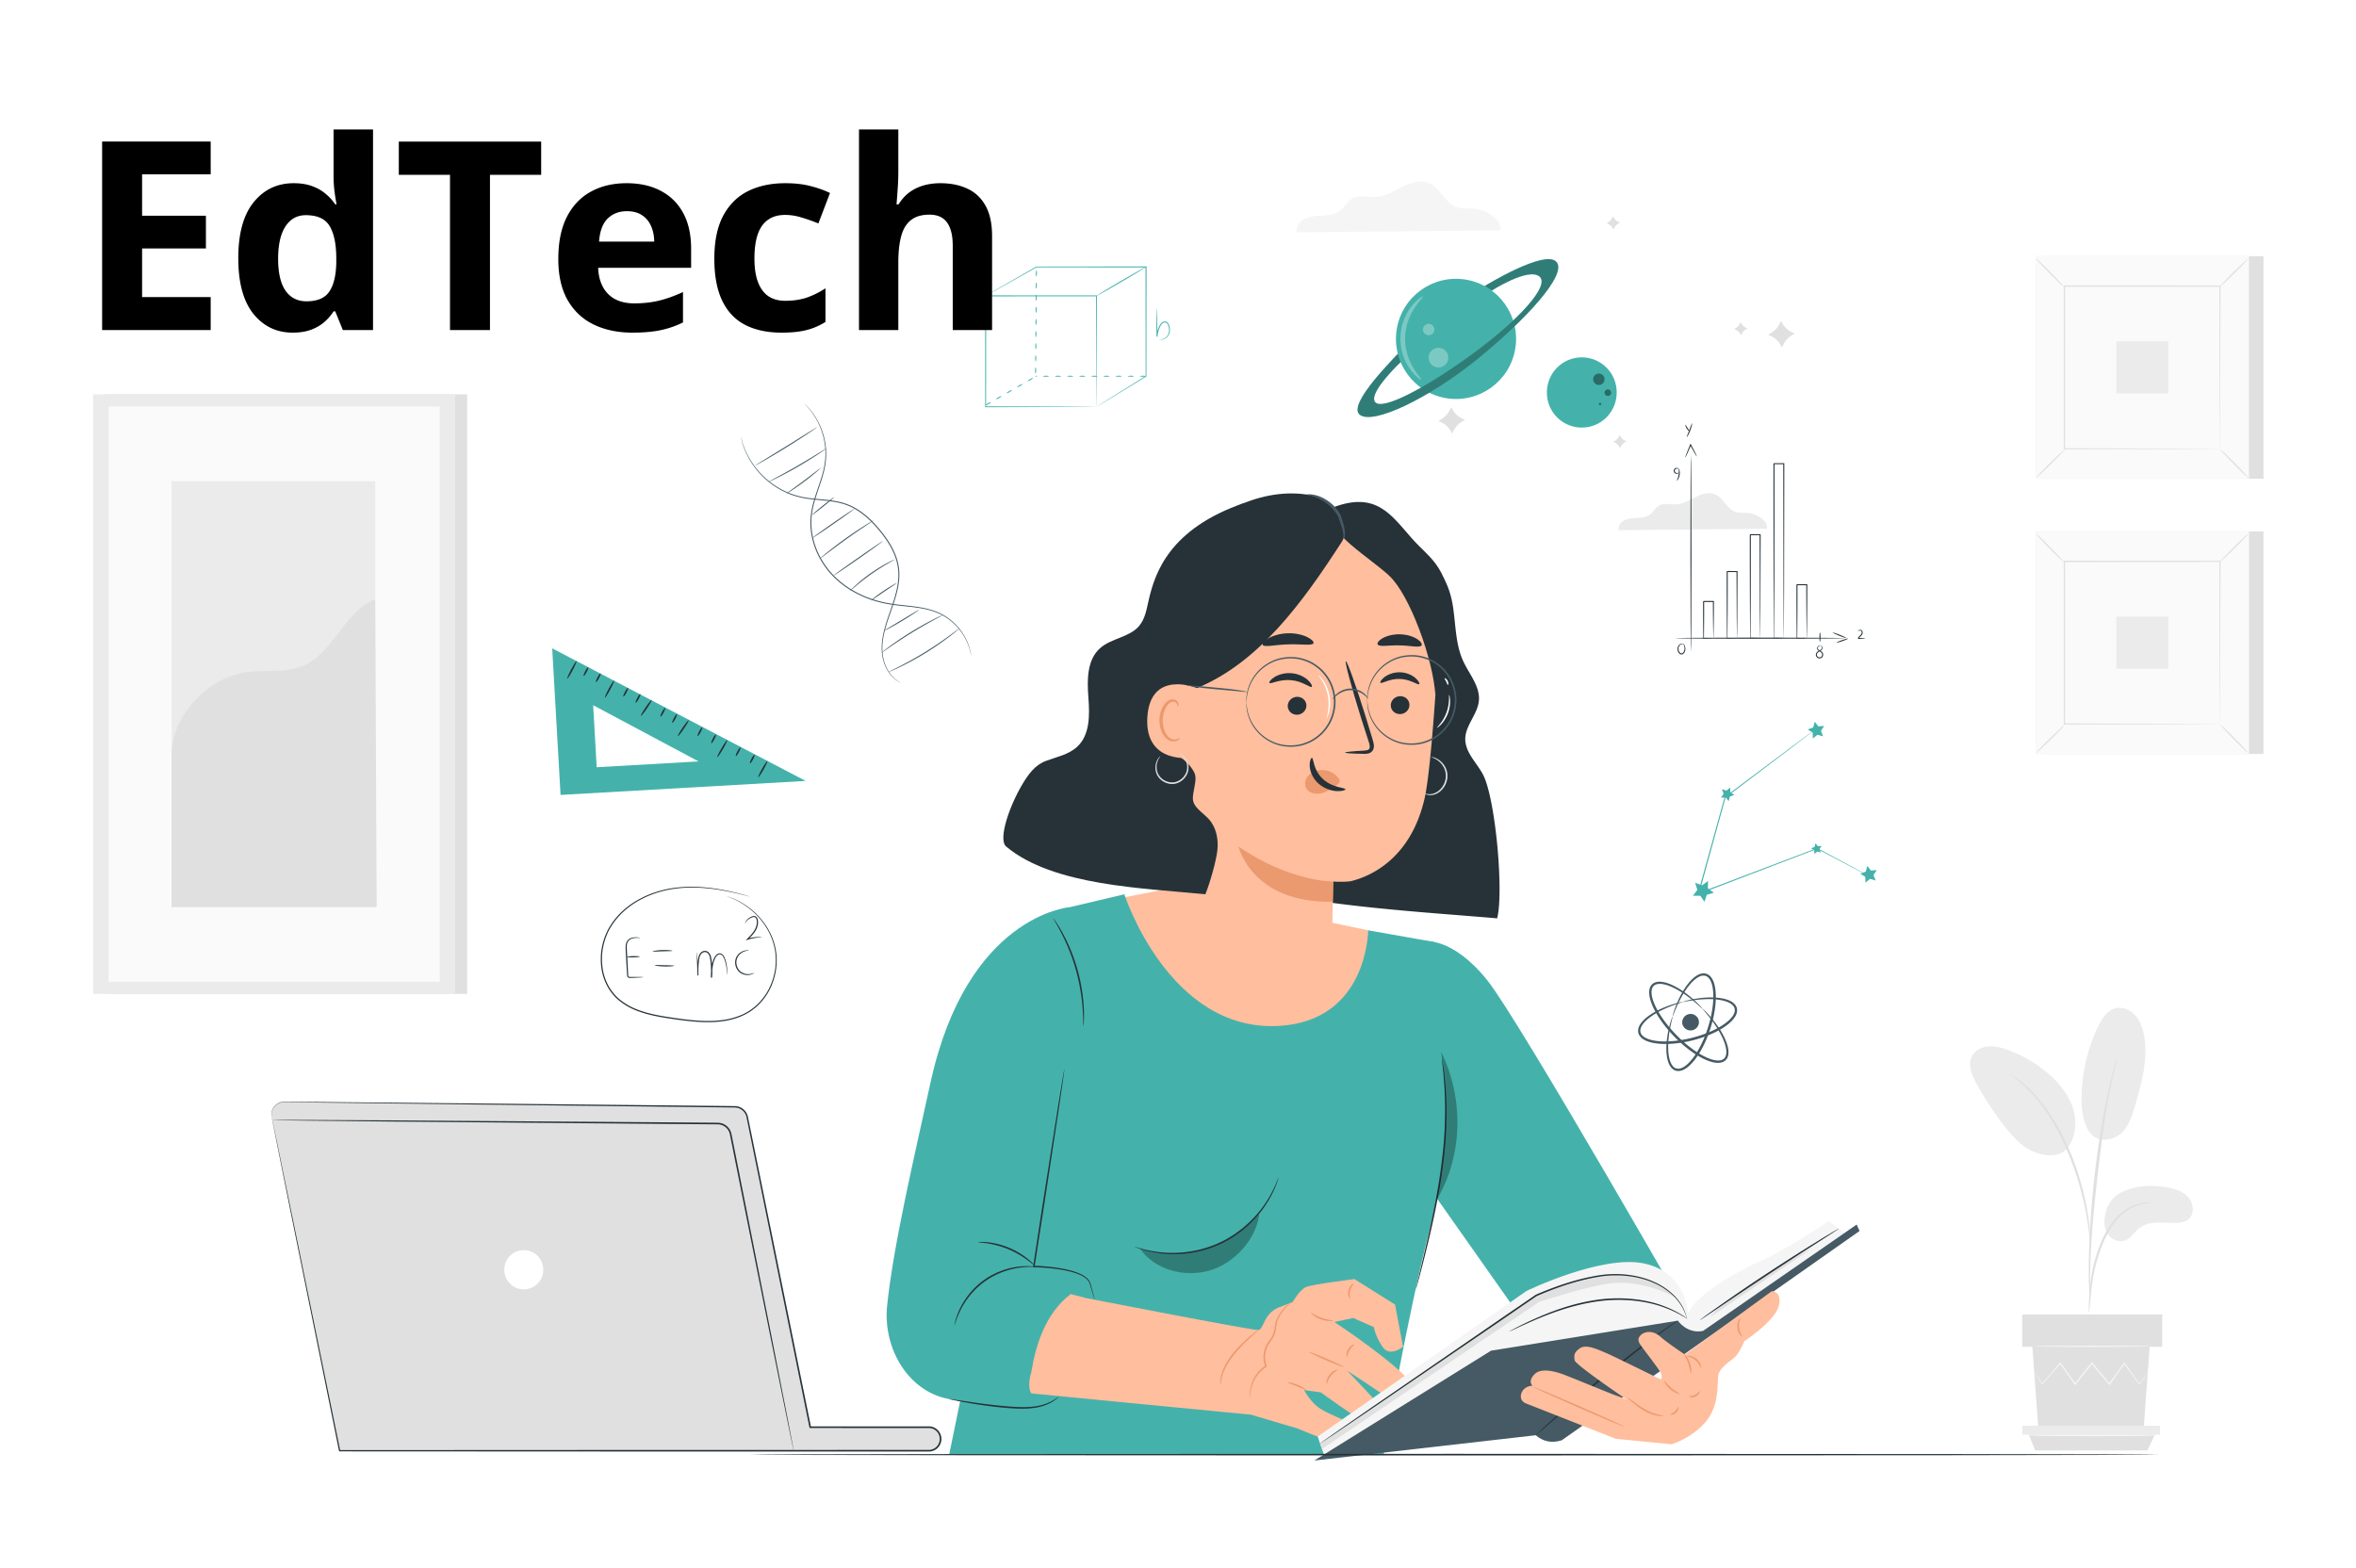 <svg xmlns="http://www.w3.org/2000/svg" width="571" height="380" fill="none"><g filter="url(#a)"><path fill="#fff" d="M4 4h563v372H4z"/></g><path fill="#EBEBEB" d="M514.013 289.085c3.32-1.714 7.227-1.936 10.912-1.327 1.98.328 4.043.92 5.391 2.408s1.602 4.106.055 5.385c-.921.76-2.205.876-3.399.862-2.885-.033-6.085-.542-8.39 1.195-1.315.991-2.189 2.638-3.762 3.125-1.537.477-3.273-.432-4.089-1.82-.815-1.389-.843-3.125-.462-4.69.001 0 .401-3.412 3.744-5.138M506.41 274.398c2.03 2.9 5.975 1.939 7.803.17 1.829-1.771 2.602-4.337 3.306-6.783 1.608-5.591 3.229-11.455 2.033-17.149-.357-1.702-.993-3.399-2.189-4.662-1.195-1.263-3.033-2.014-4.713-1.57-1.989.526-3.225 2.475-4.118 4.33a40.9 40.9 0 0 0-4.038 17.542c-.01 2.826.323 5.789 1.916 8.122M500.837 278.559c2.203-2.616 2.621-6.433 1.641-9.711s-3.196-6.068-5.748-8.344a30.95 30.95 0 0 0-10.295-6.078c-1.488-.523-3.058-.937-4.629-.786-1.571.15-3.153.953-3.885 2.351-1.083 2.068-.045 4.576 1.079 6.622a78.5 78.5 0 0 0 6.761 10.302c2.027 2.614 4.348 5.193 7.437 6.374s6.297 1.043 7.934-1.1"/><path fill="#E0E0E0" d="M506.273 318.149c.038.002.099-.467.183-1.318l.35-3.596c.167-1.514.388-3.315.809-5.276.418-1.956 1.074-4.076 1.916-6.226.872-2.138 1.935-4.08 3.178-5.635 1.233-1.56 2.669-2.69 4.017-3.341a11.2 11.2 0 0 1 3.383-1.055c.84-.086 1.311-.152 1.312-.189s-.471-.044-1.334-.021c-.856.057-2.111.274-3.528.919-1.422.63-2.944 1.777-4.238 3.37-1.305 1.587-2.407 3.572-3.294 5.748-.857 2.187-1.502 4.33-1.903 6.328-.399 1.995-.581 3.816-.701 5.342a71 71 0 0 0-.178 3.62c-.019.854-.009 1.328.028 1.33"/><path fill="#E0E0E0" d="M506.519 315.382c.019-.001.031-.211.036-.611l-.005-1.749c-.004-1.517-.003-3.714.078-6.425.135-5.424.602-11.262 1.503-19.492.854-7.738 1.999-16.745 3.209-22.6.259-1.331.52-2.53.766-3.579.235-1.052.435-1.958.628-2.692l.409-1.7c.088-.391.125-.598.107-.603s-.091.192-.213.573l-.507 1.676c-.225.727-.456 1.628-.719 2.676a80 80 0 0 0-.846 3.57c-1.196 5.306-2.463 12.721-3.373 20.97-.903 8.247-1.31 15.756-1.346 21.194-.033 2.719.025 4.919.094 6.438l.107 1.748c.029.398.054.607.072.606"/><path fill="#E0E0E0" d="M506.557 300.898c.037-.001.031-.65-.013-1.826a51 51 0 0 0-.559-4.949c-.35-2.074-.84-4.536-1.609-7.211-.334-1.223-1.117-4.154-3.014-8.532-2.499-5.934-5.895-10.784-8.85-13.789-.693-.797-1.464-1.372-2.082-1.937-.319-.27-.602-.539-.889-.753l-.807-.557c-.973-.665-1.518-1.016-1.537-.985-.087.119 2.177 1.453 5.038 4.498 2.848 3.038 6.149 7.855 8.628 13.738a67 67 0 0 1 3.031 8.454c.79 2.649 1.315 5.087 1.712 7.139a72 72 0 0 1 .727 4.901c.108 1.165.186 1.811.224 1.809M492.565 326.446l1.452 19.883h25.525l1.452-19.883zM524.039 318.609h-33.938v7.837h33.938z"/><path fill="#EBEBEB" d="M490.101 345.567v2.172h33.378v-2.172z"/><path fill="#E0E0E0" d="m493.259 351.564-1.564-3.824h30.567l-1.823 3.824z"/><path fill="#F5F5F5" d="M520.52 332.945q.008.008-.119.183l-.382.506-1.486 1.904-.066.085-.065-.089-3.653-5.055h.21l-3.597 5.095-.113.16-.126-.15-4.265-5.078.245-.003-.235.295-3.814 4.785-.127.159-.118-.166-3.598-5.095.209.01c-1.773 2.021-3.277 3.737-4.432 5.052l-.079.09-.06-.101-1.387-2.333-.357-.621q-.118-.214-.108-.222.011-.005.148.197l.395.598 1.456 2.29-.139-.011 4.361-5.114.11-.129.1.139 3.631 5.072-.245-.007 4.041-5.086.121-.153.125.15 4.254 5.088-.239.009c1.313-1.832 2.536-3.538 3.633-5.071l.107-.148.103.148 3.577 5.111-.13-.004 1.547-1.855.414-.48q.143-.162.153-.155M521.349 326.314c0 .088-6.396.16-14.285.16-7.891 0-14.286-.072-14.286-.16 0-.087 6.395-.159 14.286-.159 7.889.001 14.285.072 14.285.159M522.639 347.953c0 .088-6.951.16-15.524.16-8.577 0-15.526-.072-15.526-.16s6.95-.158 15.526-.158c8.572 0 15.524.071 15.524.158"/><path fill="#E0E0E0" d="M548.579 62.098h-51.701v53.926h51.701z"/><path fill="#FAFAFA" d="M545.078 62.098h-51.701v53.926h51.701z"/><path fill="#E0E0E0" d="M545.094 116.04h-51.733V62.082h51.733zm-51.701-.032h51.669V62.115h-51.669z"/><path fill="#FAFAFA" d="M538.128 69.348h-37.801v39.427h37.801z"/><path fill="#E0E0E0" d="M500.328 109.038c.029.035-.329.447-.933 1.084-.603.638-1.452 1.501-2.402 2.438-.952.938-1.825 1.772-2.47 2.365-.644.593-1.06.943-1.092.911-.033-.033.324-.443.928-1.081.603-.638 1.454-1.502 2.408-2.442.953-.94 1.829-1.777 2.474-2.37.644-.592 1.057-.941 1.087-.905M538.128 108.94c.036-.029.448.329 1.085.933s1.499 1.453 2.436 2.404c.937.952 1.772 1.826 2.364 2.471s.943 1.061.91 1.093-.443-.324-1.08-.927a105 105 0 0 1-2.441-2.41 106 106 0 0 1-2.368-2.475c-.592-.645-.941-1.058-.906-1.089M538.025 69.452c-.029-.035.329-.447.933-1.085.603-.638 1.452-1.5 2.402-2.438.951-.937 1.825-1.773 2.47-2.365.644-.593 1.06-.943 1.092-.91s-.324.442-.928 1.08c-.603.637-1.454 1.502-2.408 2.442s-1.829 1.776-2.474 2.369c-.644.594-1.057.943-1.087.907M500.224 69.549c-.036.03-.447-.33-1.084-.933a106 106 0 0 1-2.436-2.404 105 105 0 0 1-2.364-2.471c-.593-.645-.943-1.06-.91-1.093s.443.323 1.08.927c.636.604 1.501 1.455 2.44 2.41.939.954 1.776 1.83 2.369 2.475.592.646.94 1.06.905 1.089"/><path fill="#E0E0E0" d="M538.025 108.775a2 2 0 0 1-.008-.192l-.008-.55-.017-2.128-.038-8.036-.074-28.521.145.145-37.694.022h-.003l.167-.167-.023 39.427-.144-.143 27.295.073 7.668.038 2.028.016.524.009q.177.003.182.007.004.005-.167.009l-.508.008-2.001.017-7.635.037-27.387.073-.143.001v-.144l-.024-39.428v-.167h.171l37.694.02h.147v.147l-.075 28.615-.038 8.002-.017 2.101-.008.534a1 1 0 0 1-.009.175"/><path fill="#EBEBEB" d="M525.534 82.75h-12.613v12.621h12.613z"/><path fill="#E0E0E0" d="M548.579 128.812h-51.701v53.927h51.701z"/><path fill="#FAFAFA" d="M545.078 128.812h-51.701v53.927h51.701z"/><path fill="#E0E0E0" d="M545.094 182.754h-51.733v-53.957h51.733zm-51.701-.031h51.669v-53.894h-51.669z"/><path fill="#FAFAFA" d="M538.128 136.062h-37.801v39.428h37.801z"/><path fill="#E0E0E0" d="M500.328 175.752c.029.034-.329.447-.933 1.084-.603.638-1.452 1.501-2.402 2.438-.952.937-1.825 1.772-2.47 2.365-.644.593-1.06.943-1.092.91s.324-.443.928-1.081c.603-.637 1.454-1.502 2.408-2.442.953-.939 1.829-1.776 2.474-2.369.644-.592 1.057-.941 1.087-.905M538.128 175.654c.036-.03.448.329 1.085.933s1.499 1.453 2.436 2.404c.937.952 1.772 1.826 2.364 2.471s.943 1.061.91 1.093-.443-.324-1.08-.928a105 105 0 0 1-2.441-2.409 109 109 0 0 1-2.368-2.475c-.592-.645-.941-1.059-.906-1.089M538.025 136.167c-.029-.035.329-.447.933-1.085.603-.637 1.452-1.5 2.402-2.437a101 101 0 0 1 2.47-2.365c.644-.593 1.06-.943 1.092-.911.033.033-.324.443-.928 1.081-.603.637-1.454 1.502-2.408 2.442-.954.939-1.829 1.776-2.474 2.369-.644.593-1.057.942-1.087.906M500.224 136.264c-.036.029-.447-.33-1.084-.934a103 103 0 0 1-2.436-2.404 106 106 0 0 1-2.364-2.47c-.593-.645-.943-1.061-.91-1.094.033-.032.443.324 1.08.928.636.604 1.501 1.455 2.44 2.41s1.776 1.831 2.369 2.476c.592.645.94 1.057.905 1.088"/><path fill="#E0E0E0" d="M538.025 175.489a2 2 0 0 1-.008-.192l-.008-.55-.017-2.128-.038-8.036-.074-28.522.145.146-37.694.022h-.003l.167-.168-.023 39.428-.144-.143 27.295.073 7.668.038 2.028.016.524.009q.177.004.182.007.004.004-.167.008l-.508.009-2.001.017-7.635.037-27.387.073-.143.001v-.144l-.024-39.428v-.167h.171l37.694.021h.147v.145l-.075 28.616-.038 8.002-.017 2.101-.008.534a1 1 0 0 1-.009.175"/><path fill="#EBEBEB" d="M525.534 149.465h-12.613v12.621h12.613z"/><path fill="#E0E0E0" d="m351.699 98.69.448.744a5.1 5.1 0 0 0 2.109 1.943l.778.386-.744.448a5.1 5.1 0 0 0-1.942 2.11l-.385.779-.448-.745a5.1 5.1 0 0 0-2.108-1.943l-.779-.385.744-.449a5.1 5.1 0 0 0 1.942-2.11zM431.631 77.787l.448.745a5.1 5.1 0 0 0 2.108 1.943l.779.385-.744.449a5.1 5.1 0 0 0-1.942 2.11l-.385.778-.448-.745a5.1 5.1 0 0 0-2.109-1.942l-.778-.386.744-.448a5.1 5.1 0 0 0 1.942-2.11zM390.92 52.423l.224.373c.252.419.619.757 1.057.974l.39.194-.373.224a2.56 2.56 0 0 0-.973 1.058l-.193.39-.225-.373a2.54 2.54 0 0 0-1.057-.973l-.39-.194.373-.224c.418-.252.757-.62.973-1.058zM421.849 78.065l.225.374c.252.418.618.757 1.057.974l.39.193-.373.225c-.418.252-.757.619-.973 1.057l-.194.39-.224-.372a2.55 2.55 0 0 0-1.057-.974l-.39-.193.373-.225c.418-.251.756-.619.973-1.057zM392.526 105.419l.225.373c.251.419.618.757 1.056.973l.391.194-.373.224c-.419.252-.757.62-.974 1.058l-.193.391-.224-.374a2.56 2.56 0 0 0-1.057-.973l-.391-.193.373-.225a2.56 2.56 0 0 0 .974-1.057z"/><path fill="#EBEBEB" d="M428.257 128.148c.275-2.001-2.546-3.648-4.668-3.818-1.011-.082-2.062.073-3.02-.261-2.075-.724-2.905-3.408-4.93-4.263-1.514-.639-3.258-.07-4.726.669s-2.918 1.67-4.558 1.775c-1.427.091-2.976-.438-4.225.259-.93.52-1.417 1.592-2.274 2.225-.839.619-1.933.75-2.974.807-1.041.056-2.118.067-3.066.501s-1.732 1.437-1.534 2.461z"/><path fill="#F5F5F5" d="M363.627 55.826c.377-2.746-3.495-5.005-6.405-5.24-1.388-.112-2.829.1-4.144-.358-2.849-.993-3.987-4.675-6.766-5.848-2.078-.877-4.47-.096-6.484.918s-4.006 2.291-6.256 2.435c-1.957.126-4.083-.6-5.796.356-1.276.713-1.945 2.185-3.121 3.053-1.151.85-2.652 1.03-4.08 1.107-1.428.078-2.906.091-4.206.688-1.301.595-2.376 1.971-2.106 3.376z"/><path fill="#E0E0E0" d="M113.223 95.586h-87.74v145.323h87.74z"/><path fill="#EBEBEB" d="M110.305 95.586h-87.74v145.323h87.74z"/><path fill="#FAFAFA" d="M106.569 98.533H26.301v139.43h80.268z"/><path fill="#EBEBEB" d="M90.94 116.651H41.583v103.194h49.359z"/><path fill="#E0E0E0" d="M41.582 183.328c-.114-9.64 8.548-19.051 18.088-20.397 4.55-.641 9.383.262 13.634-1.482 7.587-3.113 10-13.2 17.637-16.191l.349 74.586H41.582z"/><path fill="#455A64" d="M179.55 105.899q.006 0 .066.207l.171.61c.068.271.161.602.306.983.137.383.279.831.503 1.309l.335.766.427.816c.14.289.317.574.502.869.187.294.359.613.587.911a19.6 19.6 0 0 0 3.378 3.787 19.4 19.4 0 0 0 5.21 3.234c1.013.448 2.118.759 3.264 1.028 1.155.236 2.363.381 3.607.497 2.474.244 5.159.376 7.727 1.411 2.564 1.029 4.801 2.897 6.735 5.044 1.925 2.156 3.617 4.486 4.64 7.044.511 1.274.834 2.603.929 3.924.099 1.321-.022 2.619-.246 3.857-.461 2.481-1.316 4.72-2.044 6.819-.737 2.097-1.357 4.08-1.625 5.947-.283 1.863-.202 3.593.189 5.038.372 1.449.999 2.605 1.646 3.431a6.8 6.8 0 0 0 1.772 1.635c.467.299.74.413.73.43 0 0-.278-.099-.758-.386-.48-.282-1.158-.781-1.822-1.617-.668-.827-1.316-1.991-1.706-3.456-.41-1.459-.504-3.218-.229-5.1.26-1.889.874-3.889 1.603-5.991.722-2.105 1.564-4.338 2.014-6.791.218-1.225.333-2.502.234-3.797a13 13 0 0 0-.919-3.85c-1.008-2.515-2.685-4.824-4.597-6.966-1.918-2.128-4.126-3.971-6.639-4.982-2.515-1.019-5.176-1.159-7.656-1.409-1.245-.119-2.463-.27-3.63-.512-1.16-.275-2.278-.594-3.301-1.051a19.5 19.5 0 0 1-5.247-3.294 19.6 19.6 0 0 1-3.378-3.842c-.226-.302-.396-.625-.582-.923a10 10 0 0 1-.496-.88l-.419-.827-.327-.774c-.219-.484-.354-.937-.483-1.325a8 8 0 0 1-.285-.992l-.146-.618a1.2 1.2 0 0 1-.04-.214"/><path fill="#455A64" d="M194.962 97.862s.059.047.166.149l.471.455c.202.205.434.476.717.788.257.333.579.7.881 1.157a16.7 16.7 0 0 1 1.875 3.515 17 17 0 0 1 1.139 5.15c.05.98.025 2.013-.109 3.077-.141 1.064-.393 2.152-.713 3.258-.632 2.216-1.557 4.498-2.188 6.992-.31 1.247-.52 2.55-.548 3.892a17 17 0 0 0 .412 4.075c.603 2.725 1.898 5.393 3.746 7.703 1.851 2.317 4.193 4.115 6.65 5.435 2.464 1.323 5.059 2.172 7.583 2.64 2.53.465 4.987.593 7.263.94 2.273.332 4.381.904 6.113 1.848a13.7 13.7 0 0 1 4.042 3.378 14 14 0 0 1 2.053 3.413c.423 1.014.615 1.847.742 2.408l.105.647c.022.145.026.221.026.221s-.022-.073-.052-.217l-.13-.64c-.143-.555-.349-1.379-.782-2.379a14.2 14.2 0 0 0-2.072-3.361 13.7 13.7 0 0 0-4.017-3.31c-1.711-.921-3.796-1.477-6.058-1.798-2.265-.336-4.722-.455-7.274-.917-2.548-.466-5.168-1.317-7.659-2.651-2.483-1.331-4.854-3.148-6.73-5.496-1.873-2.341-3.183-5.044-3.791-7.808a17 17 0 0 1-.411-4.135c.031-1.363.248-2.686.563-3.944.643-2.515 1.575-4.793 2.212-6.993.322-1.099.576-2.175.721-3.226a17.3 17.3 0 0 0 .125-3.04 17 17 0 0 0-1.092-5.109 17 17 0 0 0-1.824-3.51c-.293-.459-.608-.828-.857-1.165-.276-.316-.5-.591-.697-.801l-.452-.472c-.102-.109-.149-.169-.149-.169"/><path fill="#455A64" d="M232.636 152.214c.012.013-.202.205-.596.541-.392.336-.975.807-1.706 1.373a70 70 0 0 1-12.29 7.581 46 46 0 0 1-1.993.909c-.477.202-.743.306-.751.29-.007-.016.246-.15.709-.38l1.955-.98a91 91 0 0 0 6.288-3.529 91 91 0 0 0 5.974-4.034l1.754-1.307c.411-.312.645-.478.656-.464M228.564 149.038c.007.016-.205.141-.596.353l-1.655.898c-1.396.76-3.309 1.837-5.374 3.106a120 120 0 0 0-5.196 3.397l-1.547 1.072c-.366.254-.574.387-.584.373s.176-.175.524-.452c.348-.279.86-.669 1.502-1.14a79 79 0 0 1 10.59-6.515 47 47 0 0 1 1.694-.827c.407-.186.634-.281.642-.265M222.723 147.809c.019.029-.427.356-1.169.854a76 76 0 0 1-2.95 1.864 76 76 0 0 1-3.029 1.732c-.787.422-1.285.662-1.302.632s.45-.327 1.213-.789l2.988-1.794 2.985-1.798c.764-.457 1.244-.731 1.264-.701M217.286 141.357c.019.031-.326.271-.887.647l-2.193 1.471-2.176 1.495c-.557.383-.907.614-.929.585-.021-.028.291-.309.822-.73.531-.422 1.284-.98 2.14-1.561a37 37 0 0 1 2.24-1.412c.588-.339.965-.525.983-.495M216.846 135.608c.018.035-.638.387-1.677.989a55 55 0 0 0-3.953 2.52 55 55 0 0 0-3.712 2.866c-.919.774-1.473 1.272-1.499 1.244-.012-.013.112-.152.348-.394.234-.243.587-.581 1.032-.986a38 38 0 0 1 3.684-2.939 38.5 38.5 0 0 1 4.012-2.47c.533-.282.97-.499 1.278-.637.306-.139.48-.209.487-.193M214.004 131.148c.04.057-2.619 1.982-5.938 4.298-3.321 2.317-6.044 4.148-6.084 4.09s2.618-1.982 5.939-4.299c3.318-2.316 6.043-4.148 6.083-4.089M211.737 126.121c.01.015-.172.149-.51.379l-1.434.964c-1.213.812-2.88 1.944-4.691 3.236a199 199 0 0 0-4.586 3.385l-1.378 1.043c-.327.245-.514.374-.525.36s.154-.168.462-.437a51 51 0 0 1 1.329-1.108 97 97 0 0 1 4.549-3.451 98 98 0 0 1 4.741-3.18c.62-.387 1.125-.693 1.48-.896.354-.205.554-.311.563-.295M207.066 123.332c.04.057-2.217 1.694-5.041 3.655s-5.147 3.504-5.188 3.445c-.04-.057 2.217-1.694 5.042-3.655s5.147-3.504 5.187-3.445M202.155 120.532c.044.055-1.117 1.056-2.593 2.237-1.477 1.18-2.709 2.093-2.753 2.038s1.117-1.057 2.594-2.238c1.476-1.18 2.708-2.093 2.752-2.037M198.851 113.478c.022.027-.397.422-1.104 1.024a59 59 0 0 1-2.844 2.259 59 59 0 0 1-2.974 2.087c-.778.507-1.276.796-1.295.767-.02-.03.442-.372 1.194-.916.751-.545 1.789-1.296 2.923-2.142 1.133-.847 2.147-1.629 2.882-2.195s1.195-.911 1.218-.884M200.274 108.688c.01.014-.17.154-.503.393s-.821.576-1.431.981a95 95 0 0 1-4.868 3.013 95 95 0 0 1-5.038 2.72c-.655.327-1.19.584-1.563.753s-.583.256-.591.24c-.007-.016.188-.132.546-.329l1.525-.824a185 185 0 0 0 4.993-2.781 186 186 0 0 0 4.898-2.944l1.474-.912c.35-.214.548-.325.558-.31M197.998 103.563c.01.014-.187.164-.551.421-.364.258-.897.621-1.561 1.063a186 186 0 0 1-5.243 3.362 191 191 0 0 1-5.348 3.196c-.692.396-1.255.711-1.648.922s-.614.321-.622.306.195-.154.572-.391l1.606-.992 5.306-3.257 5.279-3.297 1.604-.995c.381-.231.597-.353.606-.338M412.654 244.533c-.037.037-.601-.526-1.69-1.459a35 35 0 0 0-2.041-1.622 23 23 0 0 0-2.911-1.825 13 13 0 0 0-1.816-.787c-.647-.215-1.347-.389-2.052-.365a2.3 2.3 0 0 0-.995.237c-.302.151-.532.41-.68.723-.151.314-.204.691-.204 1.075 0 .386.058.784.148 1.182.19.798.502 1.596.885 2.38.384.785.836 1.56 1.342 2.321 1.008 1.526 2.22 2.996 3.569 4.395 1.357 1.392 2.789 2.65 4.283 3.704a21 21 0 0 0 2.279 1.413c.772.407 1.56.743 2.351.957.395.102.791.171 1.176.184s.762-.03 1.08-.172c.317-.138.583-.361.743-.658.164-.294.244-.64.267-.989.045-.704-.109-1.409-.303-2.062-.2-.656-.459-1.269-.732-1.841a23 23 0 0 0-1.736-2.966 34 34 0 0 0-1.558-2.09c-.898-1.118-1.443-1.699-1.405-1.735.016-.015.168.114.444.375.274.263.669.661 1.15 1.2a28 28 0 0 1 1.659 2.045c.605.832 1.257 1.81 1.848 2.973.293.582.574 1.207.796 1.892.216.684.397 1.427.361 2.24a2.9 2.9 0 0 1-.318 1.222 2.07 2.07 0 0 1-.993.904c-.419.19-.876.24-1.317.232a6 6 0 0 1-1.308-.189c-.854-.223-1.68-.57-2.484-.986a21 21 0 0 1-2.357-1.442c-1.536-1.073-2.998-2.352-4.38-3.77-1.375-1.425-2.607-2.926-3.633-4.494a20.5 20.5 0 0 1-1.368-2.4c-.392-.817-.714-1.654-.909-2.515a6 6 0 0 1-.15-1.313c.005-.441.068-.896.271-1.309.197-.412.531-.771.932-.966a2.86 2.86 0 0 1 1.23-.281c.813-.012 1.55.192 2.227.428a13.4 13.4 0 0 1 1.867.854 22 22 0 0 1 2.913 1.937 28 28 0 0 1 1.993 1.722c.525.496.909.904 1.165 1.185.252.285.376.441.361.456"/><path fill="#455A64" d="M405.381 246.35c.049.016-.171.755-.462 2.112a32 32 0 0 0-.432 2.486c-.122.974-.221 2.091-.183 3.319.021.613.069 1.255.198 1.904.127.646.317 1.317.678 1.895.18.286.405.543.679.722.273.18.599.262.935.252.338-.01.686-.119 1.018-.287s.652-.388.954-.642c.605-.507 1.151-1.131 1.655-1.807.502-.68.966-1.414 1.388-2.19.851-1.549 1.556-3.254 2.129-5.044.565-1.794.972-3.594 1.17-5.351.102-.879.146-1.746.128-2.591-.022-.844-.109-1.668-.31-2.433a5 5 0 0 0-.41-1.075 2.46 2.46 0 0 0-.665-.821 1.6 1.6 0 0 0-.91-.334 2.3 2.3 0 0 0-.971.198c-.627.263-1.17.702-1.646 1.156-.48.457-.889.954-1.26 1.441-.739.981-1.302 1.951-1.763 2.817-.457.87-.808 1.642-1.081 2.28-.544 1.279-.79 2.009-.839 1.993-.02-.006.019-.195.114-.551.099-.354.256-.874.497-1.53.24-.657.561-1.452.994-2.35.438-.893.983-1.896 1.719-2.922a12 12 0 0 1 1.277-1.525c.495-.488 1.061-.971 1.782-1.29a2.86 2.86 0 0 1 1.196-.257c.43.006.87.167 1.223.431.357.263.628.617.834.993.206.378.357.781.47 1.194.227.827.323 1.691.353 2.569q.035 1.32-.117 2.676c-.195 1.805-.606 3.643-1.183 5.474-.584 1.827-1.307 3.565-2.189 5.152-.438.796-.921 1.55-1.447 2.253-.53.7-1.107 1.35-1.768 1.895a5.5 5.5 0 0 1-1.073.703 3 3 0 0 1-1.253.331 2.14 2.14 0 0 1-1.247-.355 2.9 2.9 0 0 1-.829-.899c-.405-.677-.589-1.398-.712-2.083a12 12 0 0 1-.164-1.983c-.01-1.263.124-2.395.28-3.378a26 26 0 0 1 .543-2.493c.182-.676.353-1.191.476-1.538.126-.345.203-.523.224-.517"/><path fill="#455A64" d="M407.869 242.841c.013.05-.732.251-2.038.719-.653.233-1.445.537-2.34.94-.892.408-1.894.912-2.917 1.59-.51.341-1.03.72-1.515 1.171-.481.448-.952.963-1.253 1.573a2.3 2.3 0 0 0-.256.958c-.01.327.092.647.278.928s.462.521.778.715c.317.195.673.35 1.047.474.751.248 1.568.385 2.408.458.841.068 1.709.077 2.591.028 1.765-.091 3.584-.388 5.407-.843 1.822-.463 3.565-1.064 5.163-1.82.8-.376 1.561-.795 2.27-1.254.705-.462 1.36-.97 1.903-1.544.272-.286.511-.592.699-.913s.317-.663.347-1a1.6 1.6 0 0 0-.195-.949 2.3 2.3 0 0 0-.679-.722c-.555-.395-1.213-.626-1.849-.792a12 12 0 0 0-1.888-.312c-1.222-.113-2.342-.082-3.321-.019-.98.07-1.82.178-2.506.281-1.371.208-2.122.384-2.134.333-.005-.021.177-.087.528-.193.354-.102.878-.242 1.563-.382a26 26 0 0 1 2.519-.391 20 20 0 0 1 3.389-.075c.629.046 1.289.122 1.968.285.675.164 1.383.391 2.034.837.321.223.628.511.847.883.221.369.316.827.278 1.267-.036.443-.194.86-.406 1.232a5.6 5.6 0 0 1-.767 1.029c-.584.628-1.267 1.164-1.998 1.652-.733.483-1.515.919-2.335 1.308-1.637.784-3.415 1.401-5.274 1.875-1.861.463-3.718.762-5.531.848-.906.045-1.801.032-2.676-.046-.874-.082-1.73-.231-2.541-.508a5.5 5.5 0 0 1-1.162-.542 3 3 0 0 1-.94-.893 2.14 2.14 0 0 1-.355-1.248c.016-.43.15-.829.328-1.178.362-.701.878-1.236 1.395-1.701.52-.465 1.067-.845 1.599-1.184a20 20 0 0 1 3.019-1.539c.922-.378 1.734-.65 2.404-.85.67-.201 1.198-.327 1.557-.404.361-.074.552-.103.557-.082"/><path fill="#455A64" d="M411.692 247.231a2.033 2.033 0 1 1-3.944.994 2.035 2.035 0 0 1 3.944-.994"/><path fill="#44B2AB" d="M453.111 212.405s-.079-.032-.229-.107l-.661-.335c-.591-.306-1.442-.749-2.534-1.317l-9.333-4.907.08.005-28.75 10.992-.254.097.072-.263.878-3.178 5.584-20.161.012-.041.034-.025c6.534-4.897 12.047-9.027 15.937-11.941l4.53-3.368 1.206-.884.313-.223a.5.5 0 0 1 .11-.07.6.6 0 0 1-.098.086l-.301.239-1.182.915-4.488 3.423-15.876 12.021.044-.066-5.558 20.167-.878 3.179-.182-.165 28.779-10.918.042-.016.038.022 9.292 4.985 2.509 1.362.648.36c.145.083.216.132.216.132"/><path fill="#44B2AB" d="m415.374 216.377-1.719.51-.554 1.707-1.017-1.478h-1.794l1.091-1.424-.554-1.706 1.691.598 1.451-1.056-.047 1.794zM420.347 192.672l-1.091.397-.291 1.125-.715-.915-1.158.071.649-.963-.426-1.081 1.116.32.896-.738.041 1.16zM442.11 175.963l-.791 1.185.526 1.325-1.371-.388-1.096.911-.056-1.425-1.203-.762 1.337-.492.352-1.381.881 1.119zM454.851 210.906l-.792 1.185.526 1.324-1.371-.387-1.095.909-.056-1.424-1.204-.761 1.337-.493.353-1.381.881 1.12zM441.481 205.052l-.505.756.335.845-.873-.247-.7.581-.036-.91-.767-.486.852-.314.225-.881.563.714zM367.246 84.49c1.294-7.939-4.088-15.425-12.021-16.721s-15.415 4.088-16.71 12.027 4.087 15.425 12.021 16.721 15.415-4.088 16.71-12.027"/><path fill="#fff" d="M351.002 86.686a2.375 2.375 0 1 1-4.75 0 2.375 2.375 0 0 1 4.75 0M347.634 79.831a1.382 1.382 0 1 1-2.763 0 1.382 1.382 0 0 1 2.763 0" opacity=".3"/><path fill="#44B2AB" d="M338.773 85.682c.065.253-12.459 12.275-9.23 14.837 3.227 2.562 16.807-4.01 28.383-13.364 11.576-9.356 22.151-20.716 19.256-23.723s-17.36 5.897-17.36 5.897l1.728 1.103s8.746-5.616 11.514-3.436c2.766 2.18-5.12 10.692-16.252 18.822-11.13 8.13-21.885 13.838-23.555 11.61s6.208-9.657 6.208-9.657z"/><path fill="#000" d="M338.773 85.682c.065.253-12.459 12.275-9.23 14.837 3.227 2.562 16.807-4.01 28.383-13.364 11.576-9.356 22.151-20.716 19.256-23.723s-17.36 5.897-17.36 5.897l1.728 1.103s8.746-5.616 11.514-3.436c2.766 2.18-5.12 10.692-16.252 18.822-11.13 8.13-21.885 13.838-23.555 11.61s6.208-9.657 6.208-9.657z" opacity=".3"/><path fill="#fff" d="M344.872 71.881c.118.14-.869.979-1.985 2.66-1.117 1.657-2.286 4.28-2.35 7.32-.057 3.043 1.006 5.71 2.056 7.41 1.049 1.724 2.002 2.601 1.878 2.737-.073.102-1.244-.574-2.538-2.29a12.6 12.6 0 0 1-1.767-3.315 13 13 0 0 1-.755-4.563c.041-1.656.401-3.21.936-4.529a12.6 12.6 0 0 1 1.898-3.241c1.361-1.665 2.558-2.293 2.627-2.189" opacity=".3"/><path fill="#44B2AB" d="M374.913 94.98a8.453 8.453 0 1 1 16.9.4c-.111 4.671-3.984 8.366-8.651 8.255s-8.36-3.985-8.249-8.655"/><path fill="#000" d="M386.117 91.942a1.379 1.379 0 1 1 2.756.063 1.379 1.379 0 0 1-2.756-.063M388.874 95.162a.802.802 0 1 1 1.604.038.802.802 0 0 1-1.604-.038M387.798 97.626a.295.295 0 1 1-.014.59.295.295 0 0 1 .014-.59" opacity=".4"/><path fill="#263238" d="M409.816 158.078c-.071 0-.128-10.71-.128-23.919 0-13.214.057-23.922.128-23.922.07 0 .127 10.708.127 23.922 0 13.209-.057 23.919-.127 23.919"/><path fill="#263238" d="M411.246 110.653c-.063.03-.786-1.208-1.623-2.777l.227-.015-.024.059c-.702 1.672-1.324 3.005-1.389 2.977-.065-.027.451-1.404 1.153-3.077l.025-.058.103-.247.124.233c.842 1.58 1.467 2.875 1.404 2.905M409.55 104.589c-.041.054-.436-.204-.746-.682-.314-.476-.393-.94-.328-.957.07-.022.249.376.541.817.288.444.582.767.533.822"/><path fill="#263238" d="M408.8 105.968c-.064-.032.253-.777.609-1.705.359-.927.624-1.692.694-1.673.066.018-.091.823-.456 1.765-.362.942-.786 1.645-.847 1.613M406.393 116.539c-.064-.042.313-.638.437-1.471.137-.831-.041-1.513.033-1.533.058-.031.365.672.219 1.573-.137.903-.643 1.478-.689 1.431"/><path fill="#263238" d="M406.861 114.539c.027.011-.06.21-.364.281a.71.71 0 0 1-.524-.088.72.72 0 0 1-.324-.577.72.72 0 0 1 .267-.606.71.71 0 0 1 .513-.138c.31.042.416.231.389.245-.025.03-.159-.078-.396-.065-.234 0-.544.195-.519.551.009.357.335.522.569.499.238-.01.361-.13.389-.102M447.035 154.68c0 .071-9.158.127-20.451.127-11.299 0-20.454-.056-20.454-.127 0-.07 9.155-.127 20.454-.127 11.294 0 20.451.057 20.451.127M447.455 154.631c-.026.065-.78-.175-1.685-.536-.904-.362-1.616-.708-1.59-.773s.781.175 1.685.537c.904.361 1.616.707 1.59.772M447.903 154.781c.023.067-.583.34-1.354.61-.771.271-1.414.435-1.438.369-.023-.066.582-.339 1.353-.609s1.415-.436 1.439-.37M407.896 155.981c.008-.023.37.217.527.849.074.308.081.709-.081 1.111a1.25 1.25 0 0 1-.412.554.69.69 0 0 1-.773.03c-.462-.307-.585-.826-.59-1.244-.002-.432.188-.825.454-1.025.26-.206.539-.253.717-.232.181.018.264.081.258.094-.006.02-.098-.008-.259.005-.158.011-.392.08-.599.27-.208.184-.347.512-.336.886.009.364.15.813.485 1.026a.445.445 0 0 0 .501-.015c.151-.105.262-.271.337-.441.152-.343.167-.7.12-.984-.095-.581-.388-.857-.349-.884M441.203 156.52c-.014-.009.148-.087.345.08a.52.52 0 0 1 .171.406.82.82 0 0 1-.241.526c-.289.322-.815.439-1.057.831a.68.68 0 0 0 .005.661c.112.206.369.333.623.307.254-.017.459-.207.537-.437.082-.23.013-.471-.133-.655a1.7 1.7 0 0 0-.54-.43c-.197-.103-.438-.256-.491-.502a.69.69 0 0 1 .129-.572.8.8 0 0 1 .347-.252c.219-.081.348-.064.35-.051.003.02-.121.04-.307.14a.8.8 0 0 0-.274.246.55.55 0 0 0-.071.441c.078.324.684.37 1.04.832.187.214.298.564.186.881-.095.309-.39.587-.75.612-.347.035-.703-.14-.864-.438a.91.91 0 0 1 .011-.905c.163-.258.406-.392.609-.504.206-.111.39-.208.521-.333a.7.7 0 0 0 .228-.408.42.42 0 0 0-.1-.326c-.135-.155-.276-.128-.274-.15"/><path fill="#263238" d="M441.085 155.56c-.07 0-.127-.506-.127-1.131 0-.624.057-1.13.127-1.13s.128.506.128 1.13c0 .625-.057 1.131-.128 1.131M452.028 154.729c.001.036-.268.074-.703.107l-.765.045c-.039 0-.096.01-.173-.034-.079-.042-.112-.162-.091-.225.032-.131.11-.19.158-.242l.34-.347c.243-.228.4-.477.411-.721.009-.24-.147-.446-.316-.477-.175-.035-.342.043-.449.086-.11.048-.174.074-.184.059-.009-.014.035-.067.134-.145.099-.068.261-.197.528-.178.274.024.523.315.523.657.004.344-.219.667-.456.888l-.343.343c-.062.058-.106.107-.107.129.012.002-.043-.002-.041.003 0 0 .002.001.005-.006a.1.1 0 0 0 .012-.028l.007.002.037.002.766.009c.436.012.706.037.707.073M415.264 154.68c-.011-.011-.021-.259-.032-.703l-.036-1.879c-.025-1.59-.051-3.793-.057-6.307l.125.124-2.377.003c.254-.256.071-.069.128-.125v.673l-.001.667-.002 1.294-.01 2.411-.037 3.843-.078-.078 1.73.043c.408.014.636.024.647.034.01.011-.198.021-.602.035l-1.776.043-.077.002-.001-.079-.036-3.843-.01-2.411-.002-1.294-.001-.667v-.673c.057-.058-.128.125.128-.13l2.377.003h.125v.125a484 484 0 0 1-.057 6.394l-.035 1.85c-.012.429-.022.656-.033.645M437.89 154.682a2 2 0 0 1-.017-.272l-.016-.75-.037-2.748a992 992 0 0 1-.056-9.193l.126.126-2.376.002c.253-.255.07-.068.127-.125v1.015l-.001 1-.003 1.94-.012 3.571-.044 5.432-.067-.067 1.738.038.469.016q.161.009.169.015c.009.009-.197.017-.599.03l-1.778.037-.067.002-.001-.069-.043-5.432-.012-3.571q-.002-.948-.003-1.94l-.001-1.001v-1.014c.057-.058-.128.124.128-.131l2.376.001h.127v.126c-.005 3.702-.031 6.964-.056 9.283l-.037 2.718-.017.722a1.3 1.3 0 0 1-.017.239M420.984 154.679a3 3 0 0 1-.017-.336l-.018-.934-.037-3.428-.055-11.449.127.126-2.377.001c.254-.255.07-.068.127-.124v1.294l-.001 1.274-.003 2.463-.014 4.501-.048 6.612-.061-.061 1.748.035.463.014q.16.007.166.012a.6.6 0 0 1-.144.013l-.449.014-1.784.035-.062.001v-.063l-.048-6.612-.014-4.501-.004-2.463v-2.568c.057-.058-.129.123.128-.132l2.376.001h.127l-.001.127-.055 11.54-.037 3.398-.017.907c-.005.205-.01.31-.016.303M426.583 154.63a1 1 0 0 1-.009-.136l-.01-.38-.017-1.451-.038-5.326-.054-17.73.128.127-2.376.001c.252-.255.069-.066.126-.121v2.069l-.001 2.035-.003 3.921-.016 7.088-.055 9.902-.051-.051 1.751.029.462.013c.103.004.16.007.163.01a1 1 0 0 1-.146.01l-.45.012-1.782.03-.052.001v-.053l-.054-9.902-.016-7.088-.004-3.921-.001-2.036v-2.068c.058-.059-.128.12.129-.135l2.376.001h.128l-.001.128-.054 17.822-.038 5.297-.017 1.421-.009.364a.5.5 0 0 1-.009.117M432.317 154.631s-.006-.079-.009-.225l-.009-.642-.018-2.452-.039-9.014-.053-29.909.128.128h-2.376c.251-.255.07-.063.125-.116v3.664l-.002 3.597-.004 6.897-.019 12.274-.063 15.797-.039-.04 1.782.023.444.009q.15.005.152.009.005.003-.138.007l-.434.009-1.804.023-.04.001v-.04l-.063-15.797-.018-12.275-.005-6.896-.001-3.597v-3.664c.058-.061-.13.115.13-.14h2.502v.127l-.053 30.004-.038 8.983-.019 2.424-.009.624a2 2 0 0 1-.01.207"/><path fill="#44B2AB" d="m133.832 157.148 2.025 35.526 59.399-3.39zm9.927 13.785 25.547 13.622-24.691 1.409z"/><path fill="#263238" d="M139.73 160.234c.1.056-.323 1.057-.944 2.235-.622 1.178-1.207 2.087-1.308 2.031s.322-1.057.943-2.235c.622-1.178 1.208-2.088 1.309-2.031M148.838 164.943c.1.058-.319 1.031-.936 2.176-.617 1.144-1.198 2.025-1.298 1.968s.319-1.031.936-2.176c.617-1.143 1.198-2.025 1.298-1.968M157.949 169.653c.094.068-.423.991-1.153 2.062s-1.398 1.884-1.492 1.816.422-.991 1.152-2.061c.731-1.071 1.398-1.885 1.493-1.817M166.912 174.574c.094.068-.422.991-1.152 2.061-.73 1.072-1.398 1.885-1.492 1.817s.422-.991 1.152-2.062c.731-1.07 1.399-1.883 1.492-1.816M176.263 179.385c.097.061-.369 1.042-1.044 2.191s-1.301 2.031-1.398 1.97c-.098-.061.369-1.042 1.043-2.191s1.3-2.032 1.399-1.97M185.98 184.455c.1.059-.316.992-.927 2.083-.612 1.09-1.188 1.927-1.287 1.869-.1-.059.316-.991.927-2.083.612-1.091 1.188-1.928 1.287-1.869M142.571 161.722c.101.056-.069.577-.378 1.163-.31.587-.642 1.016-.743.96s.069-.577.379-1.164c.309-.586.642-1.015.742-.959M145.555 163.213c.101.056-.069.577-.379 1.163s-.642 1.016-.743.96.069-.578.379-1.164.642-1.016.743-.959M152.202 166.731c.101.056-.069.577-.379 1.162-.31.587-.642 1.016-.742.959-.101-.056.069-.577.379-1.163.31-.585.642-1.015.742-.958M155.185 168.222c.101.056-.069.577-.378 1.164-.31.586-.642 1.015-.743.958s.069-.577.379-1.163c.309-.587.642-1.016.742-.959M161.203 171.589c.1.056-.069.577-.379 1.163s-.642 1.016-.743.96.069-.578.379-1.164.643-1.015.743-.959M164.054 173.09c.101.056-.069.577-.378 1.164-.31.586-.642 1.015-.743.959s.069-.577.379-1.163c.309-.587.642-1.016.742-.96M170.202 176.279c.1.056-.069.578-.379 1.163-.31.587-.642 1.016-.743.96s.069-.577.379-1.164c.31-.585.643-1.015.743-.959M173.507 178.033c.1.056-.069.578-.379 1.164s-.642 1.016-.742.959c-.101-.056.068-.577.378-1.164.31-.585.642-1.015.743-.959M179.448 181.163c.101.056-.069.577-.378 1.164-.31.586-.642 1.016-.743.96s.069-.578.379-1.164c.309-.587.642-1.016.742-.96M182.876 182.928c.101.056-.069.577-.378 1.163-.31.586-.642 1.016-.743.959-.1-.056.069-.577.379-1.163s.642-1.015.742-.959"/><path fill="#44B2AB" d="M265.749 98.596a1 1 0 0 1-.006-.132l-.006-.374-.013-1.45-.029-5.475-.056-19.455.11.11-26.868.017h-.002l.127-.127-.017 26.886-.111-.11 19.445.056 5.471.029 1.449.013.374.006a1 1 0 0 1 .132.006 1 1 0 0 1-.118.006l-.363.006-1.428.013-5.446.029-19.516.056h-.11v-.11l-.017-26.886v-.128h.13l26.868.018h.11v.11l-.056 19.526-.029 5.45-.013 1.429-.006.363a.6.6 0 0 1-.006.118"/><path fill="#44B2AB" d="M265.749 98.596s.067-.053.206-.144l.616-.397 2.38-1.5 8.749-5.452-.045.082-.031-26.484.127.128h-.075l-26.485-.031.048-.013-9.018 5.084-2.468 1.375-.647.352c-.146.078-.225.112-.225.112s.069-.05.211-.137l.633-.376 2.442-1.42 8.976-5.159.022-.013h.026l26.485-.03h.203v.127l-.031 26.483v.054l-.045.028-8.793 5.38-2.407 1.456-.631.373c-.145.085-.223.122-.223.122"/><path fill="#44B2AB" d="M277.75 64.702c.035.06-2.623 1.679-5.936 3.614-3.315 1.935-6.029 3.455-6.065 3.393-.035-.06 2.622-1.678 5.937-3.614 3.312-1.934 6.028-3.454 6.064-3.393M240.154 97.491c.035.062-.222.275-.574.476-.351.202-.665.316-.7.256-.035-.062.222-.275.574-.477.351-.202.665-.316.7-.255M242.703 96.026c.035.061-.222.274-.574.477-.351.202-.665.316-.7.255s.222-.274.574-.476c.351-.202.665-.317.7-.256M245.253 94.563c.035.06-.222.274-.574.476-.352.203-.666.316-.701.256-.035-.062.222-.275.574-.477.352-.203.666-.317.701-.255M247.802 93.098c.035.061-.222.274-.573.476-.352.203-.666.316-.701.256-.035-.062.222-.275.573-.477.353-.202.667-.317.701-.255M250.352 91.633c.035.062-.222.275-.574.477-.351.203-.665.316-.701.256-.034-.062.222-.275.574-.477.353-.202.666-.316.701-.256M250.999 89.057c.071 0 .125.33.122.736s-.063.735-.133.735c-.071-.001-.125-.33-.122-.737s.063-.735.133-.734M251.021 86.115c.071.001.125.33.122.737s-.063.735-.133.734c-.071 0-.125-.33-.122-.736.004-.407.063-.735.133-.735M251.045 83.173c.07 0 .125.33.122.736s-.063.736-.134.735c-.07 0-.125-.33-.122-.737s.063-.734.134-.734M251.068 80.231c.071.001.125.33.122.737s-.063.735-.133.734c-.071 0-.125-.33-.122-.736s.063-.735.133-.735M251.092 77.29c.07 0 .125.33.122.737s-.063.735-.134.734c-.07 0-.125-.33-.122-.737s.063-.735.134-.734M251.114 74.349c.07 0 .125.33.122.736s-.063.735-.133.735c-.071-.001-.125-.33-.122-.737s.063-.734.133-.734M251.137 71.407c.071.001.125.33.122.737s-.062.735-.133.734c-.07 0-.125-.33-.122-.736s.063-.736.133-.735M251.16 68.466c.07 0 .125.33.122.736s-.063.736-.133.735-.126-.33-.123-.737.063-.735.134-.734M251.182 65.524c.071.001.125.33.122.736s-.063.735-.133.735c-.071-.001-.125-.33-.122-.737.004-.405.064-.734.133-.734M276.279 91.195c0-.066.329-.118.735-.118s.734.053.734.118-.329.117-.734.117c-.406 0-.735-.052-.735-.117M273.34 91.195c0-.066.329-.118.734-.118.406 0 .735.053.735.118s-.329.117-.735.117-.734-.052-.734-.117M270.4 91.195c0-.066.329-.118.735-.118s.734.053.734.118-.329.117-.734.117c-.406 0-.735-.052-.735-.117M267.46 91.195c0-.066.329-.118.734-.118.407 0 .735.053.735.118s-.329.117-.735.117-.734-.052-.734-.117M264.521 91.195c0-.066.328-.118.734-.118s.734.053.734.118-.329.117-.734.117c-.406 0-.734-.052-.734-.117M261.58 91.195c0-.066.329-.118.735-.118s.734.053.734.118-.329.117-.734.117-.735-.052-.735-.117M258.642 91.195c0-.066.329-.118.734-.118.406 0 .735.053.735.118s-.329.117-.735.117-.734-.052-.734-.117M255.701 91.195c0-.066.329-.118.735-.118s.734.053.734.118-.329.117-.734.117-.735-.052-.735-.117M252.762 91.195c0-.066.329-.118.734-.118.406 0 .735.053.735.118s-.329.117-.735.117-.734-.052-.734-.117M250.98 91.195c0-.066.07-.118.156-.118s.155.053.155.118-.07.117-.155.117c-.086 0-.156-.052-.156-.117M281.003 82.23c.003-.026.247.053.67-.03a2.08 2.08 0 0 0 1.392-1.05c.36-.66.391-1.678-.076-2.56-.119-.21-.296-.384-.524-.422-.228-.042-.487.034-.689.184-.411.315-.64.883-.85 1.425a6.6 6.6 0 0 0-.382 1.825l-.248-.005a343 343 0 0 1-.042-4.861l.011-1.426c.008-.333.019-.515.034-.515s.034.181.053.513l.062 1.424c.043 1.213.089 2.913.13 4.86l-.248-.005a6.7 6.7 0 0 1 .758-2.728c.143-.265.323-.524.574-.709.254-.183.571-.28.883-.223.321.057.553.307.682.546.5.975.44 2.05.031 2.763-.42.723-1.097 1.006-1.534 1.062-.225.03-.401.011-.516-.011-.116-.026-.173-.049-.171-.056"/><path fill="#263238" d="M176.153 217.235s.106.027.309.094c.201.071.508.16.896.315a18 18 0 0 1 3.233 1.688c1.317.877 2.852 2.116 4.241 3.904 1.394 1.766 2.655 4.103 3.173 6.917.517 2.798.215 6.05-1.178 9.111a14.2 14.2 0 0 1-2.956 4.247c-.625.643-1.355 1.191-2.116 1.708-.399.229-.791.478-1.208.685-.423.193-.837.421-1.284.574-3.535 1.407-7.605 1.466-11.644 1.078-2.032-.197-4.083-.491-6.164-.814-2.077-.335-4.188-.743-6.245-1.449-2.057-.689-4.003-1.717-5.588-3.143-.802-.704-1.455-1.549-2.041-2.416-.534-.902-1.003-1.837-1.303-2.824-.646-1.961-.775-4.021-.596-5.985a16 16 0 0 1 1.642-5.531c1.778-3.353 4.595-5.809 7.519-7.403 2.941-1.608 5.995-2.451 8.807-2.812 2.82-.357 5.404-.266 7.642-.047 2.242.226 4.148.595 5.695.931 1.546.343 2.733.666 3.536.888l.91.266c.205.063.307.101.307.101s-.108-.019-.315-.071l-.918-.237c-.807-.203-1.998-.507-3.545-.831-1.547-.319-3.453-.67-5.687-.879-2.231-.201-4.8-.277-7.598.091-2.787.371-5.81 1.22-8.713 2.819-2.887 1.585-5.656 4.019-7.394 7.312a15.7 15.7 0 0 0-1.602 5.432c-.171 1.929-.043 3.95.592 5.865.293.965.753 1.877 1.273 2.756.573.844 1.206 1.665 1.99 2.352 1.549 1.391 3.454 2.4 5.485 3.08 2.03.698 4.125 1.103 6.195 1.438 2.074.324 4.124.619 6.144.817 4.019.39 8.042.333 11.514-1.043 3.505-1.298 6.077-4.072 7.44-7.06 1.38-3.007 1.691-6.209 1.195-8.968-.496-2.774-1.728-5.092-3.096-6.85-1.363-1.781-2.874-3.024-4.174-3.91a18.8 18.8 0 0 0-3.19-1.729c-.382-.164-.685-.262-.883-.343a6 6 0 0 1-.3-.124"/><path fill="#263238" d="M155.912 236.839c.001.02-.22.045-.618.073-.399.027-.975.056-1.688.087l-.56.023c-.193-.001-.393.04-.644-.027a.53.53 0 0 1-.318-.251.95.95 0 0 1-.102-.368l-.046-.693-.177-3.065c-.051-1.093-.13-2.114-.136-3.078.011-.48.089-.962.319-1.353a1.88 1.88 0 0 1 .928-.792c.704-.267 1.309-.214 1.705-.189.401.04.617.092.614.111-.002.023-.223.01-.62.007-.389.009-.984-.003-1.615.267a1.68 1.68 0 0 0-.795.719c-.191.342-.255.776-.259 1.235.021.923.108 1.973.159 3.056l.154 3.066c.047.449-.052 1.014.264 1.089.156.052.37.03.563.033l.56-.003c.714-.003 1.291 0 1.69.009.401.008.621.022.622.044"/><path fill="#263238" d="M155.058 231.868c.002.083-.703.165-1.575.183-.872.019-1.58-.035-1.582-.118-.001-.083.704-.165 1.576-.183.872-.019 1.58.035 1.581.118M162.952 230.463c-.005.085-1.08.077-2.399.119-1.32.039-2.391.112-2.403.028-.011-.08 1.057-.29 2.394-.329 1.336-.043 2.415.101 2.408.182M163.411 234.087c.005.081-1.058.198-2.373.165-1.315-.031-2.371-.2-2.362-.281.007-.085 1.067-.051 2.37-.021 1.302.033 2.362.052 2.365.137M176.158 236.265c-.022-.002.006-.329-.022-.925a9.2 9.2 0 0 0-.456-2.495c-.177-.495-.366-1.121-.876-1.434a.77.77 0 0 0-.831.058c-.26.179-.469.465-.625.783-.67 1.298-.761 2.966-.771 4.708l-.294-.013a20 20 0 0 0-.043-3.488c-.051-.477-.104-.959-.202-1.404-.1-.442-.296-.853-.636-1.096a.95.95 0 0 0-1.109-.031c-.348.211-.569.571-.691.958-.124.388-.17.802-.217 1.205a20 20 0 0 0-.099 3.342l-.229.015-.159-4.121-.026-1.126c-.003-.258.002-.394.013-.395.012 0 .03.135.054.393l.088 1.123.259 4.111-.229.015a19.6 19.6 0 0 1 .057-3.386c.045-.407.086-.832.219-1.262.129-.424.386-.861.808-1.119.207-.128.454-.215.715-.212.261.002.515.1.721.25.421.301.647.794.753 1.268.107.48.157.955.21 1.442.122 1.218.126 2.413.037 3.541l-.294-.013c.019-1.744.119-3.465.838-4.821.174-.339.402-.654.72-.867.312-.223.762-.249 1.075-.054.618.408.768 1.069.944 1.573a8.5 8.5 0 0 1 .378 2.55 7 7 0 0 1-.037.691q-.029.234-.043.236M182.802 235.785c.008.012-.106.124-.362.256-.254.132-.658.27-1.178.29a3.1 3.1 0 0 1-1.744-.475c-.593-.371-1.07-1.04-1.26-1.82-.187-.78-.07-1.592.289-2.194a3.1 3.1 0 0 1 1.333-1.222 2.85 2.85 0 0 1 1.18-.281c.288 0 .442.048.439.062.007.062-.652-.053-1.522.409a3 3 0 0 0-1.187 1.167c-.31.547-.408 1.277-.238 1.987.174.709.594 1.313 1.12 1.659a3 3 0 0 0 1.589.494c.984.013 1.519-.39 1.541-.332M184.59 227.185c.007.079-1.421-.037-3.373.588l-.511.163.378-.386c.62-.632 1.379-1.349 1.883-2.294.405-.764.568-1.619.395-2.333-.08-.351-.292-.635-.587-.645-.295-.017-.604.117-.855.234a3.2 3.2 0 0 0-1.044.841c-.205.249-.289.412-.312.4-.015-.006.034-.188.217-.469a2.95 2.95 0 0 1 1.04-.961c.27-.136.567-.298.97-.295a.8.8 0 0 1 .558.267c.142.161.229.357.283.558.21.803.033 1.732-.398 2.544-.539 1.006-1.329 1.726-1.963 2.345l-.133-.223a9.5 9.5 0 0 1 2.493-.4c.611-.011.96.041.959.066"/><path fill="#FFBE9D" d="m268.727 218.217 16.156-3.118 30.992 7.11 15.71 3.28.222 21.477-35.039 6.458-23.646-7.01-8.938-13.161z"/><path fill="#44B2AB" d="m257.245 220.356 15.248-3.594s10.78 33.345 37.384 31.909c21.683-1.169 21.708-23.182 21.708-23.182l15.851 2.803s6.647 40.272-.64 68.521c-6.064 23.511-11.441 55.75-11.441 55.75H230.038z"/><path fill="#44B2AB" d="M411.737 323.548s-43.436-76.137-51.254-85.913c-8.555-10.698-15.386-9.463-15.386-9.463l-4.6 51.297 36.931 52.429 8.802 3.176zM259.069 219.926s-24.687 1.979-33.544 42.448c-4.006 18.306-9.069 39.758-10.528 54.176-1.059 10.458 5.397 21.336 15.816 22.675l13.087 2.426c7.179 1.332 14.146-3.187 15.861-10.289l4.423-18.309-11.762-3.923 2.724-54.555z"/><path fill="#263238" d="M349.464 256.599c.014-.003.053.192.113.564l.248 1.631.17 1.181q.068.654.143 1.411c.103 1.012.226 2.165.279 3.447.188 2.557.185 5.615.061 9.001-.143 3.388-.527 7.1-1.093 10.969-.567 3.87-1.281 7.529-2.005 10.837-.71 3.312-1.439 6.273-2.054 8.758a333 333 0 0 1-1.527 5.867l-.441 1.588c-.105.362-.167.551-.18.547-.013-.003.023-.198.103-.566l.369-1.606 1.405-5.896c.579-2.492 1.279-5.458 1.969-8.768.703-3.307 1.404-6.959 1.97-10.819.564-3.858.957-7.554 1.119-10.928.143-3.373.175-6.419.024-8.97-.036-1.277-.139-2.429-.22-3.441l-.111-1.411-.135-1.182-.175-1.639c-.032-.375-.045-.573-.032-.575M265.334 315.041c-.009.003-.052-.11-.126-.33q-.12-.372-.313-.975l-.487-1.574c-.214-.613-.306-1.386-.876-1.967-.556-.585-1.364-1.038-2.282-1.393-.919-.364-1.959-.635-3.077-.866-2.242-.445-4.818-.715-7.608-.787l-.204-.006.031-.199 2.227-14.541 3.689-23.494 1.163-7.113.336-1.931.097-.5q.037-.17.047-.169a.6.6 0 0 1-.007.175l-.059.507-.262 1.942-1.039 7.131-3.575 23.511-2.267 14.536-.173-.205c2.818.09 5.4.381 7.663.854 1.128.246 2.179.533 3.113.917.932.376 1.762.854 2.343 1.489.292.317.482.692.596 1.058l.281 1.004.437 1.589.261.991c.056.226.08.344.071.346"/><path fill="#263238" d="M231.332 321.235c-.022-.005.032-.371.195-1.018s.462-1.571.954-2.663c.966-2.175 2.873-5.021 5.852-7.19s6.273-3.11 8.638-3.361c1.19-.134 2.16-.134 2.825-.09.666.043 1.031.104 1.028.127-.002.082-1.478-.093-3.817.24-2.322.318-5.529 1.283-8.442 3.404-2.912 2.121-4.815 4.877-5.831 6.99-1.036 2.124-1.324 3.584-1.402 3.561M237.038 301.074c0-.027.212-.045.597-.056.384-.015.941.007 1.627.072 1.37.129 3.256.512 5.208 1.313 1.951.806 3.562 1.861 4.625 2.735.533.435.945.812 1.207 1.093.266.278.404.44.385.46-.047.048-.668-.529-1.762-1.332a22.3 22.3 0 0 0-4.605-2.591 22.3 22.3 0 0 0-5.094-1.4c-1.342-.2-2.189-.228-2.188-.294M262.594 248.671c-.028-.001-.047-.387-.06-1.082-.006-.695-.045-1.7-.13-2.938a48.3 48.3 0 0 0-1.643-9.532 48.2 48.2 0 0 0-3.555-8.996 50 50 0 0 0-1.417-2.577c-.351-.6-.534-.939-.512-.955.023-.015.25.297.642.874.398.572.927 1.435 1.533 2.526 1.217 2.178 2.653 5.343 3.69 9.021 1.027 3.68 1.446 7.129 1.541 9.623.05 1.248.047 2.259.005 2.956-.035.697-.067 1.081-.094 1.08"/><path fill="#000" d="M348.327 290.578c6.298-10.672 6.433-24.541.939-35.649 1.639 11.829 1.505 23.954-1.124 35.602M292.307 302.649c-4.779 1.406-11.398 1.749-16.052-.026 3.643 5.174 10.671 7.051 16.769 5.366s11.721-7.794 12.193-14.106c-2.954 4.014-8.132 7.359-12.91 8.766" opacity=".3"/><path fill="#263238" d="M309.877 285.412c.013.005-.026.151-.112.427-.093.272-.201.686-.409 1.194-.38 1.028-1.037 2.483-2.057 4.163-1.015 1.681-2.442 3.562-4.315 5.37a26.9 26.9 0 0 1-6.913 4.83 27 27 0 0 1-8.091 2.379 26.8 26.8 0 0 1-6.887.012c-1.948-.255-3.494-.651-4.533-.998-.526-.155-.917-.329-1.187-.427-.269-.105-.407-.167-.402-.18.012-.033.584.163 1.633.459 1.047.299 2.589.65 4.522.867 3.832.456 9.401.109 14.774-2.468 5.369-2.584 9.12-6.715 11.162-9.993a28 28 0 0 0 2.151-4.073c.425-1.003.63-1.573.664-1.562M256.626 338.527q.012.017-.191.206c-.139.118-.326.318-.612.519-.551.428-1.43.957-2.61 1.38-1.178.432-2.661.701-4.308.779-1.649.085-3.459-.022-5.342-.188-3.774-.326-7.16-.876-9.597-1.312a120 120 0 0 1-2.882-.549c-.678-.141-1.051-.231-1.047-.257.005-.027.386.012 1.073.105l2.901.425c2.447.365 5.828.87 9.586 1.194 1.878.167 3.669.282 5.292.219 1.622-.058 3.074-.293 4.234-.68 2.346-.763 3.448-1.93 3.503-1.841M342.251 138.916l3.112-3.034c4.15 1.808 6.078 6.625 6.772 11.1s.604 9.182 2.502 13.292c1.46 3.161 4.106 6.094 3.788 9.561-.303 3.302-3.285 5.974-3.302 9.289-.016 3.189 2.654 5.643 4.2 8.432 3.135 5.656 5.166 28.778 3.524 35.034-13.773-1.192-38.17-2.665-51.958-5.83 3.647-23.751 18.933-57.282 31.362-77.844"/><path fill="#FFBE9D" d="M348.413 160.108c.957-16.152-10.762-30.934-27.105-32.88-17.338-2.064-32.675 10.362-34.112 27.26l-4.067 68.231a5.96 5.96 0 0 0 1.043 3.715c4.004 5.855 11.258 10.436 17.733 11.336 6.274.871 12.638-.76 17.969-3.727 1.807-1.005 2.913-2.926 2.951-4.994l.279-15.273c.001-.059.045-.105.104-.1.944.069 3.354.106 4.278-.119 4.039-.984 14.329-4.943 17.78-20.054 1.144-5.012 2.307-19.237 3.147-33.395"/><path fill="#263238" d="M325.991 182.414c-.003-.151 1.689-.318 4.421-.47.692-.022 1.35-.111 1.496-.565.193-.477-.047-1.226-.33-2.035l-1.7-5.288c-2.351-7.525-4.005-13.692-3.697-13.781.308-.088 2.463 5.94 4.813 13.464.562 1.854 1.101 3.622 1.613 5.313.211.786.601 1.689.186 2.677-.218.492-.746.824-1.194.91-.448.101-.835.082-1.176.078-2.738-.046-4.431-.152-4.432-.303M343.958 165.818c-.301.328-2.085-1.18-4.653-1.252-2.564-.112-4.473 1.264-4.746.914-.134-.156.178-.756 1.009-1.38.818-.62 2.206-1.206 3.806-1.149 1.599.059 2.935.739 3.697 1.418.778.683 1.035 1.302.887 1.449M317.92 166.468c-.35.326-2.21-1.368-5.013-1.605-2.798-.279-4.972 1.04-5.249.656-.136-.171.238-.78 1.19-1.379.934-.599 2.489-1.123 4.236-.963 1.746.163 3.163.96 3.956 1.719.806.764 1.05 1.428.88 1.572"/><path fill="#EB996E" d="M323.105 213.669s-10.444.114-22.945-8.476c0 0 3.23 13.796 22.86 13.361zM324.442 188.715c-.887-1.326-2.538-2.136-4.233-2.075-1.175.042-2.391.513-3.16 1.4s-1.004 2.203-.417 3.14c.661 1.055 2.164 1.393 3.472 1.124 1.308-.27 2.465-1.024 3.569-1.78.304-.209.617-.427.818-.729.202-.302.267-.709.06-.986"/><path fill="#263238" d="M317.954 183.693c.439.006.259 2.879 2.629 5.093 2.363 2.22 5.498 2.113 5.494 2.517.03.183-.729.51-2.046.453-1.291-.046-3.147-.585-4.597-1.938-1.444-1.357-1.993-3.071-2.017-4.257-.034-1.209.338-1.898.537-1.868M318.338 155.896c-.316.699-2.977.154-6.159.29-3.185.072-5.794.788-6.167.112-.165-.324.326-.966 1.404-1.585 1.068-.618 2.743-1.155 4.652-1.22 1.908-.061 3.623.367 4.739.914 1.127.546 1.67 1.156 1.531 1.489M344.51 156.463c-.545.605-2.706-.01-5.298-.028-2.591-.094-4.782.427-5.294-.201-.224-.305.115-.91 1.069-1.484.939-.573 2.515-1.045 4.297-1.008 1.781.04 3.33.579 4.238 1.192.921.615 1.228 1.234.988 1.529"/><path fill="#263238" d="M323.705 123.815c-1.409-2.397-4.029-3.493-6.955-3.936-11.943-1.81-25.277 5.386-31.969 15.449-6.691 10.062-7.049 25.073-2.15 36.12l7.448-4.664c14.959-6.171 25.523-20.592 35.142-35.49 1.31-2.029-.293-5.397-1.516-7.479"/><path fill="#263238" d="M342.082 130.387c-4.996-5.685-8.625-11.355-18.996-7.403-1.528 2.907 1.551 6.677 4.119 8.881 3.763 3.227 7.05 5.407 9.519 7.717 4.991 4.67 10.661 20.364 11.151 28.931.031.537.953-7.354 1.493-7.436.698-.108 3.516-3.549 3.13-8.258-1.32-16.072-5.42-16.746-10.416-22.432"/><path fill="#455A64" d="M316.75 119.879c-.002-.076.911-.184 2.327.202 1.399.392 3.252 1.384 4.716 3.098.358.433.686.876.944 1.351.273.48.415 1.01.545 1.434.279.894.515 1.73.611 2.456.208 1.467-.141 2.359-.216 2.33-.117-.017.035-.893-.285-2.238-.153-.673-.425-1.455-.74-2.34-.164-.465-.288-.891-.532-1.299a9 9 0 0 0-.876-1.226c-1.364-1.597-3.047-2.592-4.329-3.083-1.293-.484-2.175-.564-2.165-.685"/><path fill="#263238" d="M341.593 170.75c.065 1.198-.897 2.241-2.147 2.331-1.247.089-2.312-.806-2.377-2.004-.063-1.199.898-2.243 2.144-2.332 1.251-.091 2.317.807 2.38 2.005M316.62 170.906c.065 1.198-.897 2.241-2.146 2.331-1.247.089-2.313-.807-2.376-2.005-.065-1.199.897-2.243 2.145-2.332 1.248-.09 2.314.808 2.377 2.006M247.899 189.898c1.408-2.322 3.001-4.508 5.609-5.47 2.608-.963 5.502-1.537 7.531-3.402 3.173-2.916 3.06-7.772 2.741-12.007s-.361-9.113 2.884-11.952c2.71-2.372 7.027-2.586 9.374-5.3 1.569-1.815 1.878-4.32 2.431-6.629 1.484-6.202 4.905-17.024 23.162-23.252l-16.152 61.405c1.202.335 4.085 3.083 4.244 4.94.148 1.737-.602 3.499-.62 5.242-.022 2.135 2.321 3.408 3.793 4.99 1.865 2.004 2.437 4.903 2.151 7.595-.285 2.691-1.879 8.192-2.917 10.703-14.987-1.517-36.846-2.007-48.268-11.568-2.082-1.744.896-10.117 4.037-15.295"/><path fill="#FFBE9D" d="M290.08 166.785c-.277-.151-11.311-4.519-12.013 7.093-.701 11.613 11.094 9.922 11.135 9.589.041-.33.878-16.682.878-16.682"/><path fill="#EB996E" d="M285.923 178.854c-.048-.041-.211.129-.562.265a2.02 2.02 0 0 1-1.512-.06c-1.199-.524-2.114-2.534-2.043-4.63a6.7 6.7 0 0 1 .74-2.863c.406-.828.991-1.388 1.614-1.461a1.03 1.03 0 0 1 1.16.627c.135.334.048.561.109.585.03.031.261-.18.196-.666a1.3 1.3 0 0 0-.413-.754c-.265-.244-.668-.384-1.1-.364-.899.008-1.754.783-2.221 1.673a6.9 6.9 0 0 0-.896 3.194c-.067 2.344.998 4.606 2.646 5.193.804.262 1.5.057 1.868-.195.376-.265.453-.521.414-.544"/><path fill="#455A64" d="M331.367 169.832c.061.005-.022-.956.367-2.604a10.68 10.68 0 0 1 3.813-5.872c1.184-.914 2.682-1.698 4.417-2.03 1.724-.321 3.674-.295 5.541.383.939.31 1.847.788 2.684 1.395a9.9 9.9 0 0 1 2.258 2.201c1.321 1.702 2.085 3.905 2.143 6.186.016 2.282-.677 4.509-1.943 6.253a9.9 9.9 0 0 1-2.187 2.274 9.9 9.9 0 0 1-2.638 1.48c-1.844.738-3.792.826-5.526.56-1.746-.277-3.267-1.012-4.48-1.888a10.68 10.68 0 0 1-3.998-5.746c-.443-1.636-.39-2.598-.451-2.592q-.01 0-.009.175l.015.511c.003.226.019.504.078.828.048.327.095.705.218 1.117.399 1.638 1.489 4.062 3.981 5.932 1.234.913 2.793 1.685 4.59 1.985 1.785.289 3.798.21 5.711-.543a10.2 10.2 0 0 0 2.738-1.52 10.2 10.2 0 0 0 2.272-2.349c1.316-1.805 2.041-4.116 2.023-6.484-.059-2.366-.857-4.653-2.23-6.413a10.2 10.2 0 0 0-2.346-2.275 10.2 10.2 0 0 0-2.785-1.431c-1.935-.691-3.95-.706-5.724-.36-1.787.357-3.321 1.179-4.525 2.131-2.43 1.949-3.443 4.406-3.789 6.056-.11.416-.145.796-.183 1.123a5 5 0 0 0-.051.831l.002.511q.003.176.014.175M302.067 170.301c.061.005-.023-.956.368-2.604a10.67 10.67 0 0 1 3.812-5.872c1.184-.914 2.682-1.698 4.417-2.029 1.725-.321 3.675-.295 5.541.383.939.31 1.847.787 2.684 1.394a9.9 9.9 0 0 1 2.258 2.202c1.321 1.702 2.086 3.904 2.143 6.185.016 2.283-.677 4.51-1.943 6.254a9.9 9.9 0 0 1-2.187 2.273 9.9 9.9 0 0 1-2.638 1.48c-1.844.739-3.792.827-5.525.56-1.746-.277-3.267-1.012-4.48-1.887a10.7 10.7 0 0 1-3.998-5.747c-.444-1.636-.391-2.598-.452-2.592q-.01 0-.008.174l.014.511c.003.226.019.504.079.829.048.326.095.704.218 1.116.399 1.638 1.488 4.062 3.98 5.932 1.235.913 2.794 1.686 4.591 1.985 1.785.289 3.798.21 5.711-.543a10.2 10.2 0 0 0 2.737-1.52 10.2 10.2 0 0 0 2.273-2.349c1.316-1.805 2.041-4.116 2.022-6.484-.058-2.366-.856-4.652-2.229-6.413a10.2 10.2 0 0 0-2.346-2.275 10.2 10.2 0 0 0-2.785-1.431c-1.935-.692-3.95-.706-5.724-.36-1.787.357-3.321 1.178-4.525 2.131-2.431 1.948-3.443 4.406-3.79 6.056-.11.415-.145.795-.183 1.123a5 5 0 0 0-.051.831l.002.512q.003.175.014.175"/><path fill="#455A64" d="M322.993 169.504c.056.038.362-.456 1.067-1.022.689-.565 1.845-1.166 3.21-1.194 1.365-.022 2.543.538 3.252 1.076.724.54 1.047 1.023 1.103.982.035-.018-.21-.57-.929-1.2-.701-.624-1.949-1.276-3.434-1.253-1.484.031-2.708.728-3.385 1.378-.695.655-.92 1.217-.884 1.233M287.414 166.041c-.008.05.808.242 2.146.446 1.337.206 3.195.408 5.247.588l5.248.471c1.341.132 2.171.226 2.181.168.008-.05-.808-.242-2.146-.445-1.337-.206-3.196-.408-5.248-.588l-5.247-.471c-1.342-.132-2.172-.225-2.181-.169"/><path fill="#fff" d="M348.287 176.393c-.094-.084 1.457-1.397 2.274-3.668.856-2.258.531-4.265.658-4.267.044-.008.19.475.225 1.287.037.809-.082 1.947-.512 3.117-.434 1.168-1.084 2.11-1.637 2.7-.554.595-.979.866-1.008.831M350.122 164.403c.059-.089.491.13.738.645.251.513.154.988.048.979-.112-.001-.195-.389-.403-.807-.199-.423-.453-.729-.383-.817M321.526 174.096c-.063-.024.152-.611.322-1.589a11.1 11.1 0 0 0-.025-3.844 11.1 11.1 0 0 0-1.36-3.596c-.511-.851-.923-1.322-.873-1.366.029-.03.519.377 1.107 1.215.588.832 1.223 2.131 1.513 3.675.285 1.544.16 2.984-.089 3.973-.247.993-.558 1.549-.595 1.532"/><path fill="#E0E0E0" d="M281.204 183.311c.026.024-.159.225-.39.646a4.1 4.1 0 0 0-.497 1.93c-.015.837.267 1.877 1.073 2.647.778.767 2.03 1.269 3.282 1.05 1.25-.231 2.249-1.138 2.71-2.129.488-1.003.39-2.076.084-2.855a4.1 4.1 0 0 0-1.138-1.636c-.364-.313-.607-.438-.591-.468.008-.019.276.06.685.348.404.285.943.817 1.303 1.651.361.815.506 1.997-.013 3.112-.49 1.097-1.569 2.104-2.97 2.366-1.405.243-2.767-.324-3.608-1.181-.875-.864-1.151-2.022-1.096-2.912.047-.908.365-1.594.645-2.002.283-.414.508-.581.521-.567M345.259 192.262c.014-.074.762.468 2.016.125a4 4 0 0 0 1.857-1.146 4.83 4.83 0 0 0 1.203-2.387 4.36 4.36 0 0 0-.318-2.638 4.9 4.9 0 0 0-1.356-1.74c-1.006-.803-1.851-.915-1.825-.99.003-.019.212-.022.573.077.358.097.875.295 1.422.692.54.398 1.122.99 1.515 1.806.402.805.575 1.84.378 2.866a5 5 0 0 1-1.329 2.566c-.629.649-1.388 1.027-2.054 1.166-.669.144-1.238.054-1.588-.087-.355-.143-.506-.294-.494-.31"/><path fill="#FFBE9D" d="m303.172 342.893 11.236 3.327s6.203 2.666 9.223 3.358c3.744.858 6.296-.308 6.435-2.388s-2.771-2.357-2.771-2.357-4.711-1.802-7.206-3.327-4.018-4.575-4.018-4.575l4.018.554s8.453 6.101 11.64 7.903c3.187 1.803 3.879-1.386 4.157-2.357.276-.97-9.423-10.814-9.423-10.814s9.284 5.961 10.947 7.453 4.157 1.975 4.711 1.004 2.078-.971 0-5.083c-2.079-4.113-18.706-15.16-18.706-15.16l4.572-.971 4.988 2.219s.278 2.079 2.078 4.751c1.802 2.672 4.988 0 4.988 0l-1.94-10.227-9.838-6.171s-10.254 1.248-11.778 1.942c-1.524.693-3.187 3.595-3.187 3.595l-2.771 1.119c-4.296 1.248-4.157 5.546-5.543 5.684-1.386.139-41.824-7.755-41.824-7.755l-3.665-.957c-6.038 4.609-8.483 12.214-9.55 18.956 0 0-1.119 3.302 0 5.125z"/><path fill="#EB996E" d="M295.782 335.694c-.027 0-.039-.233-.038-.661-.01-.215.017-.474.066-.775.034-.303.093-.645.203-1.012.364-1.494 1.361-3.406 2.824-5.212 1.461-1.812 3.025-3.224 4.183-4.196 1.165-.97 1.934-1.505 1.965-1.466.037.046-.67.659-1.78 1.676-1.107 1.02-2.624 2.451-4.06 4.233-1.439 1.777-2.442 3.61-2.863 5.043-.444 1.425-.417 2.374-.5 2.37M313.299 315.569c.016.036-.335.173-.853.591-.518.414-1.189 1.121-1.843 2.119a10.4 10.4 0 0 0-.925 1.703c-.288.616-.293 1.377-.439 2.172-.12.788-.366 1.667-.89 2.397-.506.73-1.052 1.408-1.347 2.257-.541 1.449-.495 3.024-.015 4.284l.054.142-.128.082c-2.147 1.363-3.189 3.448-3.571 4.908-.395 1.493-.273 2.428-.342 2.426-.018.001-.056-.226-.073-.653a7.5 7.5 0 0 1 .192-1.828c.33-1.516 1.356-3.71 3.595-5.168l-.074.223c-.526-1.339-.584-3.011-.008-4.555.314-.904.914-1.648 1.397-2.334.497-.689.719-1.464.852-2.243.153-.762.169-1.559.496-2.239.292-.666.649-1.232.995-1.732.699-1 1.419-1.697 1.983-2.084a3.2 3.2 0 0 1 .684-.387c.166-.065.256-.093.26-.081M323.032 320.107c.015.098-1.33.244-2.866-.311-1.54-.541-2.49-1.505-2.417-1.572.074-.093 1.088.689 2.55 1.2 1.454.528 2.735.563 2.733.683M325.626 331.312c-.043.1-1.948-.628-4.254-1.626-2.306-.999-4.141-1.889-4.098-1.989s1.948.628 4.255 1.627c2.306.998 4.14 1.888 4.097 1.988M316.502 336.847c-.054.098-1.001-.332-2.182-.816-1.179-.489-2.154-.85-2.124-.958.027-.102 1.071.094 2.274.593 1.206.494 2.085 1.089 2.032 1.181M324.227 332.03c.041.109-.941.454-1.687 1.421-.768.95-.875 1.986-.991 1.971-.048-.002-.094-.268-.02-.695.071-.424.29-.999.701-1.521.413-.521.921-.867 1.316-1.034.398-.171.668-.188.681-.142M328.29 325.876c.05.104-.693.489-1.193 1.334-.52.833-.52 1.672-.636 1.675-.1.035-.292-.92.299-1.88.58-.966 1.515-1.234 1.53-1.129M327.151 314.731c-.044.02-.194-.168-.305-.536-.112-.364-.153-.913-.006-1.485.15-.571.455-1.028.73-1.291.277-.268.5-.358.528-.318.074.088-.622.677-.876 1.71-.282 1.024.037 1.879-.071 1.92"/><path fill="#F5F5F5" d="M409.117 318.225s-.515-9.952-10.823-12.015-28.345 6.705-28.345 6.705l-50.603 35.283 1.511 4.364 51.344-7.161 4.705 1.805 36.075-23.721 34.039-24.623-3.761-2.966s-9.534 6.575-15.847 9.411c-6.313 2.837-15.46 7.787-18.295 12.918"/><path fill="#455A64" d="m318.545 354 42.822-26.619 45.268-7.274s2.273 3.288 6.118 2.483l37.229-25.778.699 1.56-72.186 50.732c-2.615.813-4.624.197-6.292-1.224z"/><path fill="#263238" d="M406.636 320.107c.008.011-.113.11-.35.286l-1.044.756c-.909.654-2.224 1.6-3.824 2.801-3.211 2.389-7.565 5.8-12.299 9.661a617 617 0 0 0-11.982 10.061l-3.59 3.098-.982.837c-.228.188-.351.282-.36.271s.097-.124.307-.331l.932-.892c.818-.766 2.012-1.863 3.509-3.194a373 373 0 0 1 11.917-10.157c4.738-3.864 9.125-7.245 12.384-9.58a109 109 0 0 1 3.901-2.703l1.088-.695c.25-.155.385-.231.393-.219"/><path fill="#E0E0E0" d="M406.174 314.567c-4.104-4.408-10.563-5.977-16.565-5.509s-11.705 2.712-17.302 4.931l-52.384 35.874.467 1.349 52.666-35.667s11.762-3.809 16.971-4.446c8.728-1.065 16.147 3.468 16.147 3.468M414.392 319.286l25.185-16.999s-20.637 10.736-25.185 16.999"/><path fill="#263238" d="M319.924 349.864q-.005-.008.213-.171l.647-.467 2.513-1.765 9.282-6.433 30.704-21.098 8.916-6.1.015-.011.018-.008c5.498-2.374 10.902-4.084 15.933-4.79 5.048-.636 9.66.223 13.055 1.841a16.3 16.3 0 0 1 4.183 2.813c1.078 1.021 1.834 2.062 2.334 2.967.514.902.754 1.673.908 2.188l.136.597q.043.204.035.205c-.068.026-.164-1.144-1.197-2.923-.511-.884-1.273-1.898-2.349-2.891a16.3 16.3 0 0 0-4.156-2.73c-3.363-1.565-7.922-2.385-12.907-1.733-4.97.721-10.353 2.437-15.823 4.811l.033-.018-8.911 6.108-30.77 21.002-9.352 6.329-2.554 1.703-.67.436q-.23.145-.236.138"/><path fill="#263238" d="M365.778 322.744c-.007-.012.13-.096.395-.243.265-.146.657-.362 1.169-.624a89 89 0 0 1 4.392-2.123c3.747-1.679 9.105-3.819 15.369-4.708 6.267-.889 12.081-.009 15.941 1.459 1.94.718 3.43 1.497 4.405 2.113.501.287.854.568 1.107.736.247.176.373.273.365.284-.021.03-.553-.321-1.549-.887-.994-.572-2.489-1.306-4.422-1.983-3.844-1.385-9.588-2.21-15.792-1.33-6.203.879-11.546 2.962-15.311 4.573a146 146 0 0 0-4.436 2.005l-1.203.557c-.276.123-.424.183-.43.171M445.668 297.795c.007.012-.106.098-.327.25l-.98.65-3.634 2.34c-3.072 1.97-7.314 4.696-11.963 7.757a1168 1168 0 0 0-11.855 7.926l-3.585 2.414-.985.644c-.227.143-.351.213-.358.202s.1-.103.313-.268l.942-.704c.822-.605 2.022-1.465 3.514-2.517a466 466 0 0 1 11.797-8.027 464 464 0 0 1 12.032-7.663 225 225 0 0 1 3.702-2.234l1.019-.588c.234-.131.362-.194.368-.182"/><path fill="#FFBE9D" d="M422.757 325.078s-.99 2.351-1.955 3.502-4.137 2.762-4.39 4.956.27 7.335-3.157 11.245-8.123 5.281-8.123 5.281l-13.515-1.321-21.595-8.5s-1.778-.483-1.377-2.268c.241-1.074 1.165-1.861 2.251-2.038l.515-.083s-1.242-1.016.535-2.796c1.534-1.537 4.757-.664 6.419-.106 1.664.556 11.451 4.645 13.208 5.27a66 66 0 0 1 2.746 1.047s-12.515-8.45-12.688-9.555c-.207-1.329-.068-1.934 1.21-2.865 1.504-1.094 4.004.081 6.416 1.096 1.793.754 13.253 6.417 13.253 6.417s.512-.499.031-1.523c-.482-1.023-4.327-5.915-4.92-6.816-.589-.894-.752-1.425-.165-2.187.838-1.089 3.055-1.604 5.057.245 1.287 1.189 5.84 4.25 5.84 4.25l21.03-15.352s2.617-.066 1.707 3.58-8.333 8.521-8.333 8.521"/><path fill="#EB996E" d="M407.085 337.869c-.024.097-1.178-.201-2.275-1.132-1.104-.922-1.596-2.008-1.503-2.049.101-.061.714.879 1.757 1.747 1.033.88 2.064 1.324 2.021 1.434M408.807 328.713c-.004-.046.274-.124.731-.07.454.051 1.075.273 1.621.723.544.452.878 1.021 1.014 1.457.139.438.115.727.069.732-.111.03-.324-1.071-1.335-1.884-.988-.841-2.109-.843-2.1-.958M409.799 332.944c-.117.002-.173-1.13-.62-2.426-.433-1.302-1.075-2.235-.981-2.305.073-.07.894.802 1.354 2.178.471 1.372.348 2.565.247 2.553M422.256 323.986c-.032.034-.272-.118-.544-.48-.273-.359-.546-.946-.625-1.638-.077-.694.061-1.326.247-1.736.186-.414.386-.615.425-.589.104.053-.439 1.009-.28 2.281.127 1.275.867 2.087.777 2.162M403.229 343.165c.003.046-.567.123-1.476-.02-.907-.135-2.129-.543-3.339-1.242-1.21-.7-2.185-1.498-2.869-2.089-.681-.595-1.075-.992-1.042-1.034.036-.043.494.279 1.217.816.725.532 1.714 1.284 2.891 1.964 1.176.68 2.333 1.11 3.197 1.311.863.208 1.423.231 1.421.294M406.746 340.998c.108-.011.115.765-.523 1.383-.631.625-1.406.601-1.393.493-.014-.112.599-.254 1.117-.775.532-.507.686-1.117.799-1.101M411.912 337.205c.046.015.043.207-.098.476-.137.267-.434.59-.854.791-.421.199-.858.226-1.152.164-.297-.061-.448-.18-.431-.226.034-.106.702.059 1.413-.295.723-.329 1.018-.951 1.122-.91M393.704 345.816c-.044.1-5.069-1.999-11.224-4.688-6.157-2.691-11.111-4.951-11.067-5.051s5.069 1.999 11.226 4.689c6.154 2.689 11.108 4.95 11.065 5.05"/><path fill="#263238" d="M523.193 352.579c0 .109-76.434.197-170.699.197-94.297 0-170.715-.088-170.715-.197s76.418-.197 170.715-.197c94.265 0 170.699.089 170.699.197"/><path fill="#E0E0E0" d="m65.857 270.818 16.452 80.816h142.8a2.853 2.853 0 0 0 0-5.708h-28.748l-15.252-75.159a3.12 3.12 0 0 0-3.022-2.5l-109.14-1.192a3.12 3.12 0 0 0-3.09 3.743"/><path fill="#263238" d="M65.857 270.819s-.019-.081-.045-.243a2.8 2.8 0 0 1-.015-.734 3.145 3.145 0 0 1 2.455-2.736c.352-.079.735-.074 1.124-.07l2.57.02 6.425.053 41.267.391 28.767.291a67010 67010 0 0 1 28.889.298c.368.009.713-.006 1.105.027.383.04.758.149 1.103.319.692.339 1.26.931 1.568 1.645.16.357.226.745.298 1.098l.222 1.087.444 2.185.898 4.412 1.828 8.99 3.782 18.607 8.011 39.429-.191-.156 16.555-.001 8.499-.001h3.216c.348.003.731-.017 1.112.067a3.052 3.052 0 0 1 .819 5.668 3.1 3.1 0 0 1-1.343.363l-1.318.005h-5.224l-10.357-.001-20.303-.002-38.659-.009-67.047-.034h-.124l-.024-.122c-5.028-24.84-9.12-45.046-11.953-59.049l-3.246-16.146-.836-4.211c-.188-.95-.273-1.44-.273-1.44s.114.483.314 1.431l.878 4.202 3.326 16.13 12.083 59.023-.147-.121 67.046-.034 58.963-.012H223.9l1.303-.006a2.7 2.7 0 0 0 1.169-.314 2.662 2.662 0 0 0 .918-3.847 2.65 2.65 0 0 0-1.63-1.087c-.323-.073-.663-.056-1.029-.058h-11.715l-16.556-.002h-.16l-.031-.156-7.995-39.433-3.77-18.61-1.821-8.991-.894-4.413-.442-2.185-.22-1.087c-.075-.368-.133-.714-.276-1.03a2.96 2.96 0 0 0-2.389-1.761c-.333-.029-.716-.017-1.073-.026q-2.175-.026-4.32-.049l-8.453-.098-16.116-.186-28.767-.339-41.266-.509-6.425-.088-2.57-.036c-.393-.007-.761-.014-1.105.059-.34.079-.655.195-.923.358a3.12 3.12 0 0 0-1.511 2.303c-.064.643.045.971.023.972"/><path fill="#fff" d="M126.943 312.524a4.72 4.72 0 0 0 4.717-4.72 4.717 4.717 0 1 0-9.433 0 4.72 4.72 0 0 0 4.716 4.72"/><path fill="#263238" d="M65.99 271.473s.166-.012.491-.016l1.444-.009 5.552.007 20.418.099 67.362.475 9.742.078 2.394.02c.388.009.802-.016 1.222.074a3.4 3.4 0 0 1 1.159.47 3.39 3.39 0 0 1 1.449 1.967c.178.791.311 1.538.468 2.304l3.482 17.555 5.872 29.728 3.925 20.048 1.048 5.454.263 1.42c.057.321.076.487.076.487s-.046-.161-.116-.478l-.301-1.413-1.121-5.44-4.049-20.024-5.955-29.711-3.503-17.55c-.155-.754-.298-1.541-.464-2.277a3 3 0 0 0-1.285-1.741 3 3 0 0 0-1.025-.415c-.358-.079-.744-.057-1.148-.065l-2.394-.018-9.742-.076-67.361-.591-20.418-.224-5.55-.082-1.444-.031c-.325-.01-.492-.025-.492-.025"/><path fill="#000" d="M217.719 31.375v9.906q0 2.594-.188 4.938a125 125 0 0 1-.25 3.312h.5q1.125-1.812 2.657-2.937a10.9 10.9 0 0 1 3.437-1.657q1.875-.53 4.031-.53 3.781 0 6.594 1.343 2.812 1.312 4.375 4.156 1.563 2.813 1.563 7.313V80h-9.532V59.594q0-3.75-1.375-5.657-1.374-1.905-4.25-1.906t-4.531 1.344q-1.656 1.313-2.344 3.906-.687 2.563-.687 6.282V80h-9.531V31.375zM189.438 80.625q-5.189 0-8.844-1.875-3.657-1.906-5.563-5.875t-1.906-10.156q0-6.406 2.156-10.438 2.188-4.062 6.031-5.968 3.876-1.907 8.969-1.907 3.625 0 6.25.719 2.657.687 4.625 1.656l-2.812 7.375a45 45 0 0 0-4.188-1.468 13.2 13.2 0 0 0-3.875-.594q-2.5 0-4.156 1.187-1.656 1.157-2.469 3.5t-.812 5.875q0 3.47.875 5.75.875 2.281 2.531 3.406 1.656 1.094 4.031 1.094 2.969 0 5.281-.781a20.6 20.6 0 0 0 4.5-2.25v8.156A15.6 15.6 0 0 1 195.469 80q-2.376.625-6.031.625M151.844 44.406q4.843 0 8.344 1.875 3.5 1.844 5.406 5.375 1.906 3.532 1.906 8.625v4.625h-22.531q.156 4.032 2.406 6.344 2.281 2.28 6.313 2.281 3.343 0 6.124-.687 2.782-.688 5.719-2.063v7.375a22.7 22.7 0 0 1-5.437 1.875q-2.812.594-6.844.594-5.25 0-9.312-1.937-4.032-1.937-6.344-5.907-2.282-3.969-2.282-10 0-6.125 2.063-10.187 2.094-4.094 5.813-6.125 3.718-2.063 8.656-2.063m.062 6.782q-2.781 0-4.625 1.78-1.812 1.782-2.093 5.594h13.374q-.03-2.125-.781-3.78a5.87 5.87 0 0 0-2.187-2.626q-1.438-.969-3.688-.968M118.75 80h-9.688V42.375H96.656v-8.062h34.5v8.062H118.75zM70.938 80.625q-5.844 0-9.532-4.562-3.656-4.595-3.656-13.47 0-8.968 3.719-13.562 3.718-4.625 9.718-4.625 2.5 0 4.407.688 1.905.688 3.281 1.843 1.407 1.157 2.375 2.594h.313a78 78 0 0 1-.47-2.937 32 32 0 0 1-.25-4.032V31.376h9.563V80h-7.312l-1.844-4.531h-.406a11.7 11.7 0 0 1-2.281 2.625q-1.344 1.155-3.22 1.844-1.874.687-4.406.687m3.343-7.594q3.906 0 5.5-2.312 1.625-2.344 1.719-7.031v-1.032q0-5.094-1.562-7.781-1.563-2.718-5.813-2.719-3.156 0-4.937 2.719t-1.782 7.844 1.781 7.718q1.814 2.594 5.094 2.594M51.063 80H24.75V34.313h26.313v7.937H34.436v10.031h15.47v7.938h-15.47V72h16.626z"/><defs><filter id="a" width="571" height="380" x="0" y="0" color-interpolation-filters="sRGB" filterUnits="userSpaceOnUse"><feFlood flood-opacity="0" result="BackgroundImageFix"/><feColorMatrix in="SourceAlpha" result="hardAlpha" values="0 0 0 0 0 0 0 0 0 0 0 0 0 0 0 0 0 0 127 0"/><feOffset/><feGaussianBlur stdDeviation="2"/><feComposite in2="hardAlpha" operator="out"/><feColorMatrix values="0 0 0 0 0 0 0 0 0 0 0 0 0 0 0 0 0 0 0.25 0"/><feBlend in2="BackgroundImageFix" result="effect1_dropShadow_442_12505"/><feBlend in="SourceGraphic" in2="effect1_dropShadow_442_12505" result="shape"/></filter></defs></svg>